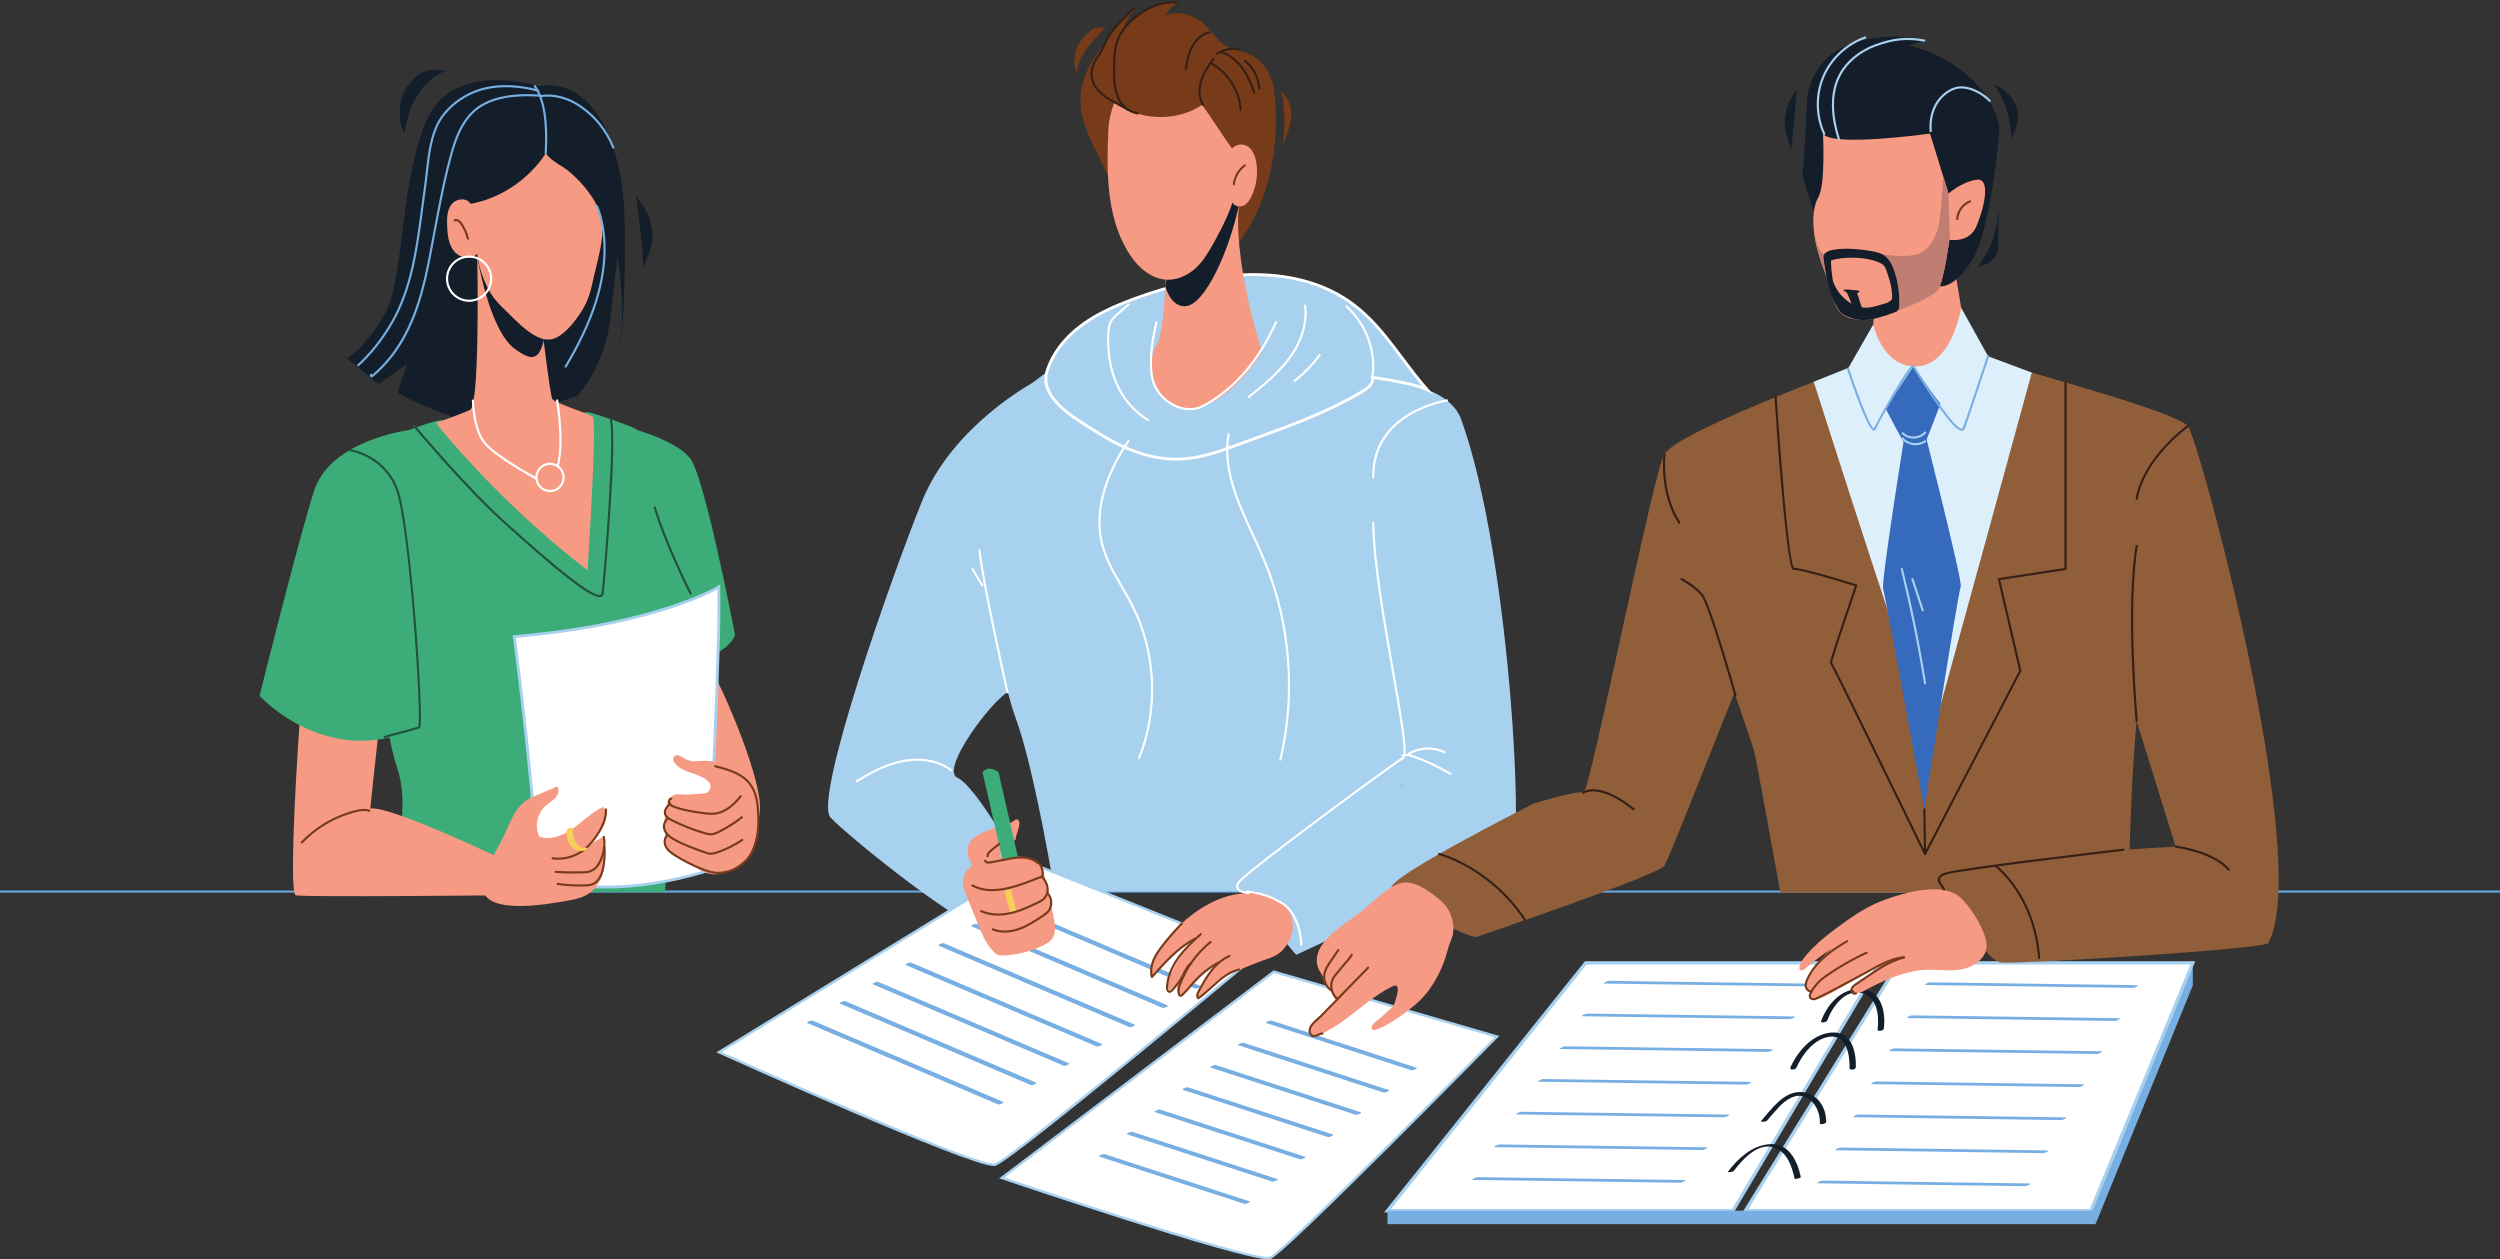 <?xml version="1.0" encoding="UTF-8"?><svg xmlns="http://www.w3.org/2000/svg" xmlns:xlink="http://www.w3.org/1999/xlink" height="484.3" preserveAspectRatio="xMidYMid meet" version="1.0" viewBox="0.0 -0.5 961.5 484.3" width="961.5" zoomAndPan="magnify"><rect x="0.0" y="-0.5" width="961.5" height="484.3" fill="#333333" stroke="none"/><defs><clipPath id="a"><path d="M 0 341 L 961.48 341 L 961.48 343 L 0 343 Z M 0 341"/></clipPath><clipPath id="b"><path d="M 385 373 L 576 373 L 576 483.828 L 385 483.828 Z M 385 373"/></clipPath><clipPath id="c"><path d="M 384 372 L 577 372 L 577 483.828 L 384 483.828 Z M 384 372"/></clipPath><clipPath id="d"><path d="M 724 67 L 750 67 L 750 120 L 724 120 Z M 724 67"/></clipPath><clipPath id="e"><path d="M 729.789 119.031 C 729.824 119 729.855 118.973 729.887 118.941 C 730.613 118.211 730.465 116.266 730.469 115.262 C 730.477 111.523 729.867 107.727 728.672 104.055 C 727.895 101.68 726.535 98.656 724.047 97.352 C 724.18 97.371 727.816 97.934 731.625 97.934 C 733.566 97.934 735.551 97.785 737.141 97.352 C 741.914 96.027 744.414 90.82 745.48 86.742 C 746.523 82.715 747.324 67.781 747.344 67.312 L 749.391 73.961 C 749.391 73.961 749.656 84.898 749.953 91.738 C 749.816 91.715 749.742 91.703 749.742 91.703 C 749.742 91.703 747.984 104.602 746.062 109.621 C 745.871 110.125 745.676 110.551 745.48 110.875 C 744.273 112.891 736.812 116.379 729.789 119.031"/></clipPath></defs><g><g clip-path="url(#a)"><path d="M 0 342.812 L 961.48 342.812 L 961.48 341.98 L 0 341.98 Z M 0 342.812" fill="#66a2db"/></g><g><path d="M 238.988 163.191 C 238.988 163.191 257.348 169.066 262.121 175.309 C 266.895 181.551 273.949 257.883 276.52 262.695 C 279.09 267.516 293.332 299.785 292.23 311.535 C 291.129 323.285 288.559 332.098 283.785 330.996 C 279.012 329.895 238.988 200.277 238.988 200.277 L 238.988 163.191" fill="#f79a83"/></g><g><path d="M 238.988 163.191 C 238.988 163.191 239.895 163.402 241.383 163.809 C 247.051 165.359 261.156 169.754 265.641 176.102 C 271.301 184.121 282.684 243.605 282.684 243.605 C 282.684 243.605 280.48 254.305 252.574 256.113 C 224.668 257.926 237.16 163.191 237.16 163.191 L 238.988 163.191" fill="#3cac78"/></g><g><path d="M 207.227 32.656 C 207.227 32.656 174.73 22.191 164.266 45.324 C 153.801 68.457 155.453 106.461 148.293 119.68 C 141.133 132.898 133.422 137.305 133.422 137.305 L 145.539 147.219 L 156.555 139.508 L 152.887 150.34 C 152.887 150.34 157.707 153.914 172.828 159.379 C 187.949 164.844 222.145 151.656 222.145 151.656 C 222.145 151.656 232.562 140.609 234.766 121.883 C 236.969 103.156 237.52 98.199 237.52 98.199 C 237.52 98.199 241.375 122.434 237.52 135.652 C 237.52 135.652 240.758 130.172 240.281 86.305 C 239.883 49.516 225.402 29.352 207.227 32.656" fill="#141e2a"/></g><g><path d="M 147.68 342.555 L 255.863 342.555 C 256.254 329.422 258.656 258.574 265.66 241.59 C 273.391 222.848 256.797 201.844 253.492 197.98 C 250.188 194.113 244.062 166.738 245.199 165.031 C 245.75 164.203 226.262 157.672 226.23 158.051 C 226.23 158.051 173.051 161.918 170.414 161.188 C 167.777 160.457 151.461 167.18 151.461 167.18 L 147.191 249.559 C 147.191 249.559 146.324 275.445 152.887 295.316 C 158.621 312.684 149.957 336.758 147.68 342.555" fill="#3cac78"/></g><g><path d="M 225.953 218.82 C 190.84 191.875 167.629 162.164 167.629 162.164 C 167.629 162.164 176.254 159.191 180.789 157.133 C 184.383 155.504 183.711 106.438 183.578 98.199 C 183.566 97.438 183.555 97.031 183.555 97.031 L 181.891 94.285 L 207.227 114.723 C 207.227 114.723 208.383 125.012 209.641 134.914 C 210.754 143.715 211.941 152.219 212.461 153 C 213.562 154.652 227.473 158.852 228.023 159.887 C 229.688 162.992 225.953 218.82 225.953 218.82" fill="#f79a83"/></g><g><path d="M 209.113 130.699 C 207.121 138.234 204.305 138.27 198.039 133.723 C 188.043 126.473 183.578 98.199 183.578 98.199 C 183.566 97.438 183.555 97.031 183.555 97.031 L 181.891 94.285 L 207.227 114.723 C 207.227 114.723 207.859 120.797 209.113 130.699" fill="#141e2a"/></g><g><path d="M 153.344 168.055 C 153.344 168.055 131.035 172.371 125.16 188.527 C 119.285 204.684 109.371 343.109 113.777 343.848 C 118.184 344.582 190.52 343.848 190.52 343.848 L 193.09 329.895 C 193.09 329.895 150.129 309.332 142.418 310.434 C 142.418 310.434 149.762 238.832 151.23 238.465 C 152.699 238.098 161.145 247.273 162.613 234.059 C 164.082 220.84 153.344 168.055 153.344 168.055" fill="#f79a83"/></g><g><path d="M 197.805 244.34 C 197.805 244.34 207.777 321.164 205.941 336.18 C 205.941 336.18 229.539 347.52 272.449 334.301 C 272.449 334.301 277.176 249.109 276.441 225.246 C 276.441 225.246 253.555 239.566 197.805 244.34" fill="#fff"/></g><g><path d="M 206.535 335.836 C 209.625 337.137 232.766 345.848 271.922 333.887 C 272.262 327.719 276.48 250.078 275.918 226.18 C 271.363 228.691 247.59 240.551 198.422 244.84 C 199.395 252.355 208.09 320.582 206.535 335.836 Z M 233.234 341.215 C 215.465 341.215 205.855 336.746 205.703 336.676 L 205.348 336.504 L 205.395 336.109 C 207.203 321.34 197.355 245.176 197.258 244.41 L 197.184 243.84 L 197.758 243.789 C 252.738 239.082 275.922 224.922 276.148 224.777 L 276.965 224.27 L 276.992 225.227 C 277.719 248.848 273.047 333.477 273 334.328 L 272.98 334.715 L 272.613 334.824 C 256.863 339.68 243.648 341.215 233.234 341.215" fill="#a8d1f0"/></g><g><path d="M 211.539 178.305 C 211.402 178.305 211.266 178.309 211.125 178.32 C 209.844 178.43 208.68 179.031 207.852 180.012 C 207.02 180.996 206.621 182.242 206.73 183.527 C 206.953 186.176 209.289 188.141 211.938 187.922 C 214.586 187.699 216.555 185.363 216.332 182.715 C 216.223 181.434 215.621 180.27 214.641 179.438 C 213.762 178.699 212.676 178.305 211.539 178.305 Z M 211.527 188.77 C 208.629 188.77 206.152 186.539 205.906 183.598 C 205.777 182.094 206.242 180.633 207.219 179.477 C 208.191 178.324 209.555 177.621 211.055 177.496 C 212.555 177.367 214.023 177.832 215.176 178.809 C 216.328 179.777 217.031 181.145 217.156 182.645 C 217.422 185.746 215.109 188.484 212.008 188.746 C 211.848 188.762 211.688 188.77 211.527 188.77" fill="#fff"/></g><g><path d="M 206.316 183.977 L 206.121 183.93 C 205.48 183.586 190.367 175.473 186.012 170.027 C 181.621 164.535 181.48 154.008 181.477 153.562 C 181.477 153.336 181.66 153.148 181.887 153.145 L 181.891 153.145 C 182.117 153.145 182.305 153.328 182.305 153.555 C 182.309 153.66 182.449 164.242 186.66 169.508 C 190.91 174.82 206.359 183.113 206.512 183.195 C 206.715 183.305 206.789 183.555 206.684 183.758 C 206.609 183.898 206.465 183.977 206.316 183.977" fill="#fff"/></g><g><path d="M 214.492 179.223 L 214.387 179.207 C 214.164 179.148 214.031 178.922 214.094 178.699 C 216.559 169.371 213.898 153.73 213.871 153.574 C 213.832 153.348 213.984 153.133 214.211 153.098 C 214.434 153.051 214.648 153.207 214.688 153.434 C 214.715 153.594 217.406 169.41 214.895 178.914 C 214.844 179.098 214.676 179.223 214.492 179.223" fill="#fff"/></g><g><path d="M 231.715 88.141 C 231.746 86.734 231.672 85.375 231.449 84.098 C 230.27 77.285 224.348 70.121 219.277 65.777 C 216.18 63.121 212.297 61.785 209.895 58.484 C 203.531 68.352 192.492 75.891 180.926 77.906 C 179.602 75.348 175.434 75.805 173.66 78.078 C 171.887 80.355 171.852 83.492 171.973 86.371 C 172.121 89.801 172.473 93.457 174.629 96.121 C 176.785 98.785 181.398 99.691 183.559 97.027 C 184.109 102.352 186.086 108.023 188.902 112.574 C 190.375 114.957 192.387 116.953 194.41 118.891 C 198.531 122.824 205.961 131.371 212.312 129.941 C 217.547 128.762 223.406 120.359 225.496 115.859 C 226.766 113.121 227.473 110.16 228.102 107.207 C 229.301 101.594 231.57 94.367 231.715 88.141" fill="#f79a83"/></g><g><path d="M 180.414 98.613 C 175.969 98.613 172.348 102.234 172.348 106.684 C 172.348 111.133 175.969 114.754 180.414 114.754 C 184.867 114.754 188.484 111.133 188.484 106.684 C 188.484 102.234 184.867 98.613 180.414 98.613 Z M 180.414 115.582 C 175.512 115.582 171.52 111.59 171.52 106.684 C 171.52 101.777 175.512 97.785 180.414 97.785 C 185.324 97.785 189.316 101.777 189.316 106.684 C 189.316 111.59 185.324 115.582 180.414 115.582" fill="#fff"/></g><g><path d="M 205.09 305.883 C 208.172 304.566 211.25 303.258 214.332 301.941 C 215.258 303.227 214.703 305.098 213.656 306.285 C 212.609 307.473 211.164 308.227 209.965 309.258 C 206.637 312.129 205.543 317.293 207.422 321.266 C 211.855 322.812 216.754 320.742 220.559 317.992 C 224.363 315.242 227.707 311.742 232.004 309.848 C 233.977 312.012 233.285 315.539 231.699 318.004 C 230.109 320.465 227.789 322.426 226.453 325.031 C 228.102 323.441 230.078 322.195 232.223 321.391 C 232.613 325.207 233 329.07 232.41 332.863 C 231.816 336.652 230.125 340.422 227.062 342.73 C 224.508 344.66 221.27 345.402 218.113 345.938 C 210.68 347.207 183.094 352.434 185.738 338.488 C 186.793 332.906 190.449 327.625 192.98 322.633 C 196.273 316.129 197.875 308.957 205.09 305.883" fill="#f79a83"/></g><g><path d="M 278.898 294.816 C 277.234 293.141 275.176 292.375 272.516 292.164 C 269.898 291.953 267.109 292.676 264.562 291.844 C 263.238 291.41 260.207 288.621 259.055 290.801 C 258.672 291.523 259.062 292.422 259.566 293.066 C 262.445 296.762 268.18 296.641 271.844 299.555 C 272.434 300.023 272.98 300.598 273.203 301.316 C 273.605 302.613 272.555 304.535 271.176 304.613 C 268.797 304.754 266.391 305.078 264.047 305.121 C 262.051 305.16 259.938 304.43 258.199 305.84 C 256.93 306.867 256.582 308.637 256.379 310.258 C 256.105 312.395 255.234 314.785 255.457 316.934 C 255.629 318.617 256.09 319.625 255.902 321.391 C 255.758 322.793 255.109 323.098 255.801 324.688 C 256.789 326.961 259.469 328.223 261.551 329.258 C 264.129 330.543 266.102 331.984 268.441 333.59 C 274.457 337.715 280.703 335.465 285.742 331.02 C 288.605 328.496 288.816 324.422 289.039 320.773 C 289.57 312.016 284.887 303.766 280.285 296.574 C 279.855 295.902 279.395 295.32 278.898 294.816" fill="#f79a83"/></g><g><path d="M 171.871 26.664 C 166.969 28.199 162.984 31.977 160.363 36.398 C 157.742 40.816 156.363 45.863 155.398 50.91 C 151.953 42.965 153.758 33.359 160.859 28.402 C 161.977 27.625 163.191 26.961 164.508 26.621 C 167.469 25.863 168.82 26.844 171.871 26.664" fill="#141e2a"/></g><g><path d="M 247.496 102.969 C 246.992 93.621 246.043 84.301 244.648 75.043 C 248.254 79.102 250.414 83.66 250.883 89.07 C 251.348 94.477 248.992 97.754 247.496 102.969" fill="#141e2a"/></g><g><path d="M 157.078 164.957 C 157.078 164.957 126.996 168.719 120.754 188.352 C 114.512 207.988 99.828 267.105 99.828 267.105 C 99.828 267.105 127.27 297.484 164.219 277.703 C 164.219 277.703 172.273 243.973 167.629 218.82 C 162.98 193.664 157.078 164.957 157.078 164.957" fill="#3cac78"/></g><g><path d="M 214.629 330.172 C 213.91 330.172 213.195 330.121 212.484 330.023 C 212.258 329.992 212.102 329.785 212.133 329.559 C 212.164 329.332 212.367 329.176 212.598 329.203 C 216.77 329.777 221.215 328.535 224.484 325.883 C 228.637 322.512 232.93 315.801 232.625 310.836 C 232.613 310.605 232.785 310.41 233.016 310.395 C 233.246 310.383 233.441 310.559 233.453 310.785 C 233.77 316.012 229.316 323.023 225.008 326.523 C 222.117 328.871 218.359 330.172 214.629 330.172" fill="#773b19"/></g><g><path d="M 220.863 335.465 C 218.488 335.465 216.105 335.391 213.746 335.25 C 213.516 335.234 213.344 335.039 213.355 334.809 C 213.371 334.582 213.57 334.402 213.797 334.422 C 217.203 334.629 220.656 334.684 224.066 334.59 C 224.988 334.562 225.812 334.523 226.582 334.285 C 227.148 334.109 227.727 333.816 228.348 333.383 C 230.383 331.961 232.793 326.203 231.816 321.473 C 231.77 321.25 231.914 321.031 232.141 320.984 C 232.363 320.934 232.582 321.082 232.629 321.309 C 233.609 326.059 231.355 332.293 228.82 334.062 C 228.129 334.547 227.477 334.879 226.824 335.078 C 225.953 335.348 225.07 335.391 224.09 335.418 C 223.02 335.445 221.941 335.465 220.863 335.465" fill="#773b19"/></g><g><path d="M 223.156 340.484 C 220.234 340.484 217.301 340.277 214.418 339.867 C 214.191 339.836 214.035 339.625 214.066 339.398 C 214.098 339.172 214.305 339.023 214.535 339.047 C 217.906 339.527 221.348 339.73 224.758 339.637 C 225.809 339.609 226.918 339.547 227.867 339.133 C 229.691 338.336 230.938 336.316 231.578 333.129 C 232.09 330.562 232.262 327.938 232.082 325.324 C 232.066 325.098 232.238 324.898 232.465 324.883 C 232.691 324.871 232.891 325.039 232.906 325.27 C 233.094 327.953 232.918 330.652 232.391 333.289 C 231.695 336.762 230.285 338.98 228.199 339.891 C 227.113 340.363 225.914 340.434 224.777 340.465 C 224.238 340.477 223.699 340.484 223.156 340.484" fill="#773b19"/></g><g><path d="M 273.641 312.91 C 272.457 312.91 271.293 312.742 270.156 312.586 C 266.434 312.059 262.586 311.516 258.992 310.121 C 258.191 309.812 257.395 309.418 256.996 308.637 C 256.746 308.141 256.773 307.473 257.066 306.973 C 257.305 306.566 257.688 306.328 258.117 306.312 C 258.352 306.305 258.539 306.48 258.547 306.711 C 258.555 306.938 258.375 307.133 258.145 307.141 C 257.961 307.145 257.844 307.281 257.777 307.395 C 257.629 307.648 257.609 308.016 257.734 308.262 C 258.008 308.793 258.645 309.098 259.293 309.352 C 262.797 310.711 266.598 311.246 270.273 311.762 C 271.66 311.961 273.094 312.16 274.504 312.047 C 278.898 311.684 282.391 308.266 284.547 305.465 C 284.688 305.285 284.945 305.25 285.129 305.391 C 285.309 305.527 285.344 305.789 285.203 305.973 C 282.945 308.902 279.266 312.484 274.57 312.871 C 274.258 312.898 273.949 312.91 273.641 312.91" fill="#773b19"/></g><g><path d="M 273.344 320.773 C 272.473 320.773 271.621 320.551 270.758 320.297 C 266.395 319.016 262.129 317.32 258.078 315.262 C 256.891 314.656 255.742 313.926 255.395 312.688 C 254.91 310.965 256.238 309.41 257.453 308.25 C 257.617 308.094 257.879 308.098 258.035 308.266 C 258.195 308.43 258.191 308.691 258.023 308.852 C 256.98 309.852 255.828 311.164 256.191 312.461 C 256.453 313.395 257.434 314.004 258.453 314.52 C 262.461 316.559 266.68 318.234 270.992 319.504 C 271.926 319.777 272.844 320.02 273.73 319.93 C 274.551 319.848 275.359 319.48 276.113 319.113 C 279.277 317.566 282.289 315.676 285.055 313.496 C 285.234 313.352 285.496 313.383 285.637 313.562 C 285.781 313.742 285.75 314.004 285.57 314.145 C 282.754 316.363 279.695 318.285 276.477 319.855 C 275.652 320.258 274.77 320.66 273.809 320.754 C 273.652 320.77 273.496 320.773 273.344 320.773" fill="#773b19"/></g><g><path d="M 273.367 328.262 C 273.238 328.262 273.105 328.258 272.973 328.246 C 272.305 328.184 271.668 327.957 271.102 327.758 C 267.191 326.379 263.145 324.945 259.422 322.91 C 258.242 322.262 257.027 321.516 256.133 320.418 C 255.109 319.172 254.711 317.645 255.059 316.332 C 255.309 315.395 255.914 314.621 256.445 313.938 C 256.586 313.758 256.844 313.723 257.027 313.867 C 257.207 314.008 257.238 314.266 257.098 314.445 C 256.59 315.098 256.066 315.77 255.859 316.547 C 255.578 317.602 255.922 318.852 256.773 319.895 C 257.578 320.879 258.715 321.574 259.82 322.184 C 263.48 324.188 267.496 325.605 271.379 326.977 C 271.922 327.168 272.484 327.367 273.051 327.422 C 273.926 327.5 274.809 327.234 275.637 326.957 C 279.039 325.812 282.27 324.211 285.238 322.188 C 285.426 322.062 285.684 322.105 285.812 322.297 C 285.941 322.484 285.895 322.746 285.703 322.871 C 282.676 324.938 279.375 326.574 275.898 327.742 C 275.137 327.996 274.266 328.262 273.367 328.262" fill="#773b19"/></g><g><path d="M 276.207 335.621 C 273.773 335.621 271.438 334.801 269.27 333.902 C 265.93 332.52 262.68 330.855 259.605 328.953 C 258.195 328.082 256.625 327.016 255.77 325.41 C 254.914 323.805 254.98 321.449 256.57 320.285 C 256.754 320.148 257.012 320.188 257.148 320.371 C 257.285 320.559 257.242 320.816 257.059 320.953 C 255.848 321.84 255.828 323.754 256.5 325.02 C 257.258 326.445 258.727 327.434 260.039 328.246 C 263.074 330.129 266.289 331.773 269.586 333.137 C 271.758 334.035 274.09 334.855 276.48 334.789 C 282.379 334.629 287.574 330.82 289.723 325.098 C 291.27 320.973 291.328 316.395 291.211 312.867 C 291.078 308.945 290.602 304.492 288.051 301.191 C 285.145 297.426 280.211 295.926 274.98 294.598 C 274.758 294.543 274.625 294.316 274.68 294.098 C 274.738 293.871 274.961 293.738 275.184 293.797 C 280.559 295.16 285.641 296.711 288.707 300.688 C 291.398 304.172 291.902 308.789 292.039 312.84 C 292.16 316.441 292.094 321.125 290.496 325.391 C 288.234 331.434 282.738 335.445 276.504 335.617 C 276.402 335.621 276.305 335.621 276.207 335.621" fill="#773b19"/></g><g><path d="M 217.926 318.727 C 217.496 322.961 220.062 327.848 224.895 326.598 C 226.328 326.227 226.039 325.105 224.598 325.477 C 223.035 325.883 221.742 324.215 221.137 323 C 220.438 321.594 220.16 319.965 220.32 318.402 C 220.41 317.508 218.004 317.965 217.926 318.727" fill="#f7d059"/></g><g><path d="M 116.094 323.887 C 115.992 323.887 115.887 323.852 115.809 323.77 C 115.641 323.613 115.637 323.352 115.797 323.188 C 121.371 317.375 128.441 313.219 136.234 311.172 C 138.051 310.691 140.172 310.289 142.121 310.91 C 142.344 310.98 142.461 311.215 142.395 311.434 C 142.324 311.648 142.09 311.77 141.871 311.699 C 140.125 311.145 138.145 311.523 136.445 311.973 C 128.801 313.98 121.863 318.059 116.395 323.762 C 116.312 323.844 116.203 323.887 116.094 323.887" fill="#773b19"/></g><g><path d="M 147.965 283.391 C 147.797 283.391 147.641 283.285 147.578 283.117 C 147.496 282.902 147.609 282.664 147.824 282.586 C 149.168 282.09 151.906 281.383 154.559 280.695 C 157.18 280.02 159.887 279.316 160.859 278.914 C 162.246 275.297 157.367 202.633 152.496 188.488 C 147.781 174.805 134.531 173.074 134.398 173.059 C 134.172 173.031 134.012 172.824 134.035 172.598 C 134.062 172.371 134.27 172.203 134.496 172.234 C 134.637 172.254 148.391 174.031 153.277 188.219 C 156.391 197.25 159.141 229.188 159.906 238.758 C 160.723 248.902 161.367 259.078 161.684 266.68 C 162.207 279.219 161.68 279.457 161.297 279.629 C 160.352 280.051 157.637 280.754 154.766 281.496 C 152.137 282.18 149.414 282.883 148.109 283.363 L 147.965 283.391" fill="#21503c"/></g><g><path d="M 230.621 229.148 C 226.758 229.148 215.262 220.23 192.812 199.867 C 178.586 186.969 159.07 163.691 158.875 163.457 C 158.73 163.281 158.754 163.02 158.93 162.871 C 159.105 162.727 159.367 162.75 159.512 162.926 C 159.707 163.156 179.184 186.391 193.367 199.258 C 201.672 206.785 226.941 229.695 230.953 228.273 C 231.09 228.223 231.258 228.117 231.312 227.75 C 232.273 221.367 236.617 166.074 234.469 160.863 C 234.379 160.652 234.48 160.41 234.691 160.324 C 234.902 160.234 235.145 160.336 235.234 160.547 C 237.602 166.289 232.828 223.246 232.133 227.871 C 232.02 228.621 231.578 228.93 231.23 229.051 C 231.055 229.113 230.852 229.148 230.621 229.148" fill="#21503c"/></g><g><path d="M 265.641 228.227 C 265.488 228.227 265.344 228.145 265.27 227.996 C 265.176 227.812 255.613 208.949 251.445 194.84 C 251.383 194.617 251.508 194.391 251.727 194.324 C 251.949 194.262 252.176 194.387 252.242 194.602 C 256.387 208.645 265.914 227.434 266.012 227.621 C 266.113 227.828 266.031 228.078 265.828 228.18 L 265.641 228.227" fill="#21503c"/></g><g><path d="M 179.957 91.699 C 179.77 91.699 179.602 91.57 179.555 91.383 C 179.062 89.383 178.234 87.504 177.09 85.793 C 176.699 85.215 175.777 84.227 175.062 84.648 C 174.863 84.766 174.609 84.695 174.492 84.496 C 174.379 84.301 174.445 84.047 174.645 83.93 C 175.738 83.301 177.004 84.18 177.777 85.332 C 178.977 87.121 179.848 89.094 180.359 91.184 C 180.414 91.406 180.277 91.633 180.059 91.684 L 179.957 91.699" fill="#773b19"/></g><g><path d="M 209.895 58.902 L 209.871 58.898 C 209.645 58.887 209.469 58.691 209.48 58.465 C 210.152 46.117 208.801 37.746 205.344 32.875 C 205.211 32.688 205.254 32.43 205.441 32.297 C 205.629 32.164 205.887 32.207 206.02 32.395 C 209.59 37.426 210.992 45.969 210.309 58.508 C 210.297 58.73 210.113 58.902 209.895 58.902" fill="#77afe2"/></g><g><path d="M 137.766 140.391 C 137.652 140.391 137.543 140.348 137.461 140.258 C 137.305 140.09 137.316 139.828 137.484 139.672 C 142.379 135.18 146.707 129.703 150.348 123.398 C 157.938 110.266 159.992 94.535 161.984 79.324 C 162.332 76.66 162.68 74.02 163.051 71.422 C 163.305 69.656 163.508 67.828 163.719 65.898 C 164.504 58.859 165.312 51.578 168.633 45.82 C 172.039 39.902 178.918 34.949 186.156 33.191 C 192.473 31.664 199.539 31.93 207.156 33.984 C 207.379 34.047 207.512 34.273 207.449 34.492 C 207.391 34.715 207.16 34.844 206.941 34.785 C 199.461 32.766 192.531 32.5 186.352 33.996 C 179.324 35.703 172.648 40.504 169.348 46.234 C 166.117 51.844 165.316 59.035 164.543 65.988 C 164.328 67.93 164.125 69.762 163.871 71.535 C 163.5 74.133 163.152 76.773 162.805 79.434 C 160.805 94.727 158.734 110.539 151.066 123.812 C 147.383 130.191 143 135.734 138.047 140.281 C 137.969 140.355 137.867 140.391 137.766 140.391" fill="#77afe2"/></g><g><path d="M 142.898 144.602 C 142.805 144.602 142.711 144.586 142.613 144.551 C 142.398 144.469 142.246 144.273 142.207 144.031 C 142.164 143.773 142.258 143.512 142.438 143.367 C 142.594 143.246 142.801 143.219 142.992 143.293 C 143.109 143.34 143.195 143.438 143.23 143.551 C 159.043 129.934 162.672 110.309 166.18 91.328 L 166.574 89.211 C 168.707 77.723 170.703 67.406 173.508 57.469 C 176 48.641 179.742 42.84 184.949 39.734 C 192.246 35.383 201.594 35.461 207.988 35.895 C 208.219 35.91 208.391 36.105 208.375 36.336 C 208.359 36.562 208.172 36.727 207.934 36.719 C 201.648 36.293 192.473 36.215 185.375 40.445 C 180.355 43.438 176.738 49.078 174.305 57.691 C 171.512 67.598 169.52 77.895 167.391 89.359 L 166.996 91.48 C 163.457 110.617 159.797 130.41 143.727 144.219 C 143.59 144.332 143.277 144.602 142.898 144.602" fill="#77afe2"/></g><g><path d="M 235.898 56.691 C 235.734 56.691 235.578 56.594 235.512 56.434 C 232.758 49.758 228.637 44.609 222.914 40.691 C 218.223 37.48 212.762 36.09 207.93 36.879 C 207.699 36.914 207.492 36.762 207.453 36.535 C 207.418 36.309 207.57 36.098 207.797 36.059 C 212.836 35.238 218.516 36.68 223.383 40.008 C 229.242 44.02 233.461 49.285 236.281 56.117 C 236.367 56.328 236.266 56.57 236.055 56.66 L 235.898 56.691" fill="#77afe2"/></g><g><path d="M 217.551 140.902 L 217.336 140.844 C 217.141 140.727 217.078 140.473 217.195 140.273 C 227.754 122.688 232.613 107.266 232.059 93.121 C 231.852 87.91 230.91 83.164 229.254 79.012 C 229.168 78.801 229.27 78.559 229.484 78.473 C 229.695 78.387 229.938 78.492 230.02 78.703 C 231.715 82.945 232.676 87.785 232.887 93.09 C 233.449 107.398 228.551 122.973 217.906 140.699 C 217.828 140.828 217.691 140.902 217.551 140.902" fill="#77afe2"/></g><g><path d="M 405.617 342.395 L 537.117 342.395 C 538.008 318.969 540.594 258.598 544.121 242.781 C 548.527 223.031 557.34 166.703 548.527 155.367 C 539.715 144.027 471.129 125.426 460.039 126.637 C 460.039 126.637 421.48 129.02 400.918 143.84 C 399.711 144.711 398.543 145.598 397.418 146.496 C 379.434 160.902 372.277 178.383 372.277 180.879 C 372.277 183.527 382.559 253.754 390.637 275.695 C 396.625 291.969 402.816 325.918 405.617 342.395" fill="#a8d1f0"/></g><g><path d="M 403.121 155.48 L 397.418 146.578 C 397.418 146.578 366.402 163.129 354.652 192.164 C 342.902 221.207 312.793 306.73 319.402 313.906 C 326.012 321.082 375.215 360.734 378.887 355.598 C 382.559 350.457 391.371 331.09 391.371 331.09 C 391.371 331.09 375.723 302.133 368.113 298.531 C 360.504 294.93 388.887 258.797 390.395 265.914 C 391.902 273.031 399.926 275.363 397.246 276.648 C 394.566 277.938 403.121 155.48 403.121 155.48" fill="#a8d1f0"/></g><g><path d="M 532.52 145.988 C 532.52 145.988 556.934 146.969 561.93 160.703 C 581.766 215.246 587.121 340.176 580.105 331.09 C 578.625 329.172 498.512 366.727 498.512 366.727 C 498.512 366.727 485.887 352.578 483.793 344.172 C 481.699 335.77 483.793 340.703 483.793 340.703 C 483.793 340.703 539.016 301.281 538.98 301.941 C 538.945 302.602 535.309 239.621 535.309 239.621 L 532.52 145.988" fill="#a8d1f0"/></g><g><path d="M 395.543 331.09 L 276.52 404.168 C 276.52 404.168 376.211 449.281 382.652 447.438 C 389.098 445.598 483.793 366.418 483.793 366.418 L 395.543 331.09" fill="#fff"/></g><g><path d="M 277.547 404.102 C 305.832 416.887 377.426 448.41 382.52 446.977 C 387.508 445.551 449.965 394.062 482.863 366.566 L 395.59 331.629 Z M 382.254 447.961 C 372.25 447.961 280.312 406.414 276.32 404.605 L 275.492 404.23 L 395.496 330.551 L 395.723 330.641 L 484.723 366.27 L 484.105 366.789 C 480.234 370.023 389.258 446.055 382.785 447.902 C 382.648 447.941 382.469 447.961 382.254 447.961" fill="#a8d1f0"/></g><g><path d="M 386.359 348.398 C 407.746 357.523 429.133 366.648 450.516 375.773 C 453.562 377.07 456.605 378.371 459.648 379.672 C 460.203 379.906 462.383 379.023 461.609 378.691 C 440.227 369.566 418.84 360.441 397.453 351.316 C 394.41 350.02 391.363 348.723 388.32 347.422 C 387.766 347.188 385.586 348.066 386.359 348.398" fill="#77afe2"/></g><g><path d="M 373.723 355.828 C 395.105 364.953 416.492 374.078 437.879 383.203 C 440.922 384.5 443.969 385.801 447.012 387.098 C 447.562 387.336 449.742 386.453 448.973 386.121 C 427.586 376.996 406.199 367.871 384.812 358.746 C 381.77 357.449 378.727 356.148 375.68 354.852 C 375.129 354.613 372.949 355.496 373.723 355.828" fill="#77afe2"/></g><g><path d="M 361.082 363.258 C 382.469 372.383 403.852 381.508 425.238 390.633 C 428.281 391.93 431.328 393.227 434.371 394.527 C 434.926 394.766 437.105 393.883 436.332 393.551 C 414.945 384.426 393.562 375.301 372.176 366.176 C 369.133 364.879 366.086 363.578 363.043 362.281 C 362.488 362.043 360.309 362.93 361.082 363.258" fill="#77afe2"/></g><g><path d="M 348.441 370.688 C 369.828 379.812 391.215 388.934 412.602 398.059 C 415.645 399.359 418.688 400.656 421.734 401.957 C 422.285 402.191 424.465 401.309 423.691 400.98 C 402.309 391.855 380.922 382.73 359.535 373.605 C 356.492 372.309 353.445 371.008 350.402 369.711 C 349.852 369.473 347.672 370.355 348.441 370.688" fill="#77afe2"/></g><g><path d="M 335.805 378.113 C 357.188 387.238 378.574 396.363 399.961 405.488 C 403.004 406.789 406.051 408.086 409.094 409.387 C 409.648 409.621 411.828 408.738 411.055 408.41 C 389.668 399.285 368.281 390.16 346.898 381.035 C 343.852 379.734 340.809 378.438 337.766 377.141 C 337.211 376.902 335.031 377.785 335.805 378.113" fill="#77afe2"/></g><g><path d="M 323.164 385.543 C 344.551 394.668 365.938 403.793 387.32 412.918 C 390.367 414.219 393.41 415.516 396.453 416.812 C 397.008 417.051 399.188 416.168 398.414 415.836 C 377.027 406.715 355.645 397.59 334.258 388.465 C 331.215 387.164 328.168 385.867 325.125 384.566 C 324.57 384.332 322.391 385.215 323.164 385.543" fill="#77afe2"/></g><g><path d="M 310.523 392.973 C 331.91 402.098 353.297 411.223 374.684 420.348 C 377.727 421.645 380.77 422.945 383.816 424.242 C 384.367 424.48 386.547 423.598 385.777 423.266 C 364.391 414.145 343.004 405.02 321.617 395.895 C 318.574 394.594 315.531 393.297 312.484 391.996 C 311.934 391.762 309.754 392.645 310.523 392.973" fill="#77afe2"/></g><g clip-path="url(#b)"><path d="M 489.91 373.219 L 385.273 452.523 C 385.273 452.523 482.684 485.57 488.543 483.258 C 494.402 480.941 575.715 398.16 575.715 398.16 L 489.91 373.219" fill="#fff"/></g><g clip-path="url(#c)"><path d="M 386.289 452.359 C 413.953 461.73 483.73 484.637 488.363 482.809 C 492.895 481.016 546.551 427.156 574.809 398.398 L 490.008 373.75 Z M 487.754 483.828 C 476.188 483.828 388.961 454.285 385.117 452.98 L 384.258 452.691 L 489.812 372.688 L 490.043 372.754 L 576.629 397.926 L 576.062 398.5 C 572.738 401.883 494.605 481.379 488.719 483.703 C 488.508 483.789 488.184 483.828 487.754 483.828" fill="#a8d1f0"/></g><g><path d="M 487.039 392.973 C 505.625 399.023 524.215 405.07 542.801 411.121 C 543.375 411.309 545.52 410.395 544.762 410.145 C 526.172 404.098 507.586 398.047 489 391.996 C 488.422 391.809 486.277 392.727 487.039 392.973" fill="#77afe2"/></g><g><path d="M 476.336 401.535 C 494.922 407.586 513.512 413.637 532.098 419.688 C 532.672 419.871 534.82 418.957 534.059 418.707 C 515.473 412.66 496.883 406.609 478.297 400.559 C 477.723 400.371 475.574 401.289 476.336 401.535" fill="#77afe2"/></g><g><path d="M 465.633 410.102 C 484.223 416.148 502.809 422.199 521.395 428.25 C 521.973 428.438 524.117 427.52 523.355 427.27 C 504.77 421.223 486.184 415.172 467.594 409.121 C 467.02 408.938 464.871 409.852 465.633 410.102" fill="#77afe2"/></g><g><path d="M 454.934 418.664 C 473.52 424.711 492.105 430.762 510.695 436.812 C 511.27 437 513.414 436.082 512.652 435.836 C 494.066 429.785 475.48 423.734 456.891 417.688 C 456.316 417.5 454.172 418.414 454.934 418.664" fill="#77afe2"/></g><g><path d="M 444.23 427.227 C 462.816 433.273 481.402 439.324 499.992 445.375 C 500.566 445.562 502.715 444.645 501.953 444.398 C 483.363 438.348 464.777 432.301 446.191 426.25 C 445.613 426.062 443.469 426.977 444.23 427.227" fill="#77afe2"/></g><g><path d="M 433.527 435.789 C 452.113 441.84 470.703 447.891 489.289 453.938 C 489.863 454.125 492.012 453.211 491.25 452.961 C 472.664 446.91 454.074 440.863 435.488 434.812 C 434.914 434.625 432.766 435.543 433.527 435.789" fill="#77afe2"/></g><g><path d="M 422.824 444.352 C 441.41 450.402 460 456.453 478.586 462.5 C 479.16 462.688 481.309 461.773 480.547 461.523 C 461.961 455.477 443.371 449.426 424.785 443.375 C 424.211 443.188 422.066 444.105 422.824 444.352" fill="#77afe2"/></g><g><path d="M 843.355 369.812 L 843.355 378.484 L 805.945 470.312 L 804.629 463.934 L 843.355 369.812" fill="#77afe2"/></g><g><path d="M 609.898 369.812 L 533.629 465.145 L 666.504 465.145 L 723.035 369.812 L 609.898 369.812" fill="#fff"/></g><g><path d="M 534.969 464.504 L 666.137 464.504 L 721.906 370.457 L 610.207 370.457 Z M 666.867 465.789 L 532.289 465.789 L 609.59 369.172 L 724.164 369.172 L 666.867 465.789" fill="#a8d1f0"/></g><g><path d="M 730.215 369.812 L 671.258 465.145 L 804.129 465.145 L 843.355 369.812 L 730.215 369.812" fill="#fff"/></g><g><path d="M 672.41 464.504 L 803.699 464.504 L 842.395 370.457 L 730.574 370.457 Z M 804.562 465.789 L 670.102 465.789 L 729.855 369.172 L 844.312 369.172 L 843.949 370.059 L 804.562 465.789" fill="#a8d1f0"/></g><g><path d="M 533.629 465.145 L 533.629 470.312 L 805.945 470.312 L 805.945 465.145 L 533.629 465.145" fill="#77afe2"/></g><g><path d="M 702.777 391.949 C 704.699 386.73 709.551 379.766 716.094 381.465 C 722.129 383.035 722.758 390.348 722.113 395.43 C 721.992 396.383 724.414 395.953 724.52 395.133 C 725.359 388.473 723.52 380.133 715.41 379.863 C 708.02 379.621 702.715 385.895 700.379 392.25 C 700.082 393.047 702.48 392.758 702.777 391.949" fill="#141e2a"/></g><g><path d="M 666.824 449.816 C 670.258 445.277 676.531 438.312 682.957 441.062 C 687.508 443.008 689.238 448.316 690.172 452.746 C 690.266 453.188 692.684 452.617 692.574 452.105 C 691.227 445.719 687.824 438.895 680.301 439.57 C 673.598 440.176 668.324 445.16 664.465 450.266 C 664.367 450.395 666.402 450.375 666.824 449.816" fill="#141e2a"/></g><g><path d="M 690.871 410.168 C 693.152 405.145 697.367 399.363 703.18 398.293 C 710.129 397.012 711.469 405.125 711.344 410.207 C 711.316 411.336 713.738 410.906 713.762 409.965 C 713.914 403.676 712.016 395.953 704.234 396.625 C 696.992 397.25 691.402 403.84 688.605 410.004 C 688.078 411.16 690.488 411.016 690.871 410.168" fill="#141e2a"/></g><g><path d="M 679.613 430.465 C 681.082 428.801 682.484 427.07 684.004 425.453 C 686.594 422.699 690.699 419.562 694.594 421.57 C 698.426 423.551 700.012 427.484 699.934 431.613 C 699.922 432.168 702.316 431.789 702.332 430.973 C 702.441 425.203 698.629 419.543 692.422 419.496 C 685.766 419.445 681.312 426.102 677.406 430.527 C 676.816 431.199 679.164 430.973 679.613 430.465" fill="#141e2a"/></g><g><path d="M 617.168 377.785 C 640.414 378.105 663.664 378.426 686.914 378.746 C 690.223 378.789 693.531 378.836 696.844 378.883 C 697.395 378.891 699.578 377.852 698.383 377.836 C 675.133 377.516 651.883 377.195 628.637 376.875 C 625.324 376.832 622.016 376.785 618.707 376.738 C 618.152 376.73 615.969 377.77 617.168 377.785" fill="#77afe2"/></g><g><path d="M 608.746 390.367 C 631.996 390.688 655.242 391.008 678.492 391.328 C 681.801 391.375 685.109 391.418 688.422 391.465 C 688.977 391.473 691.156 390.438 689.961 390.418 C 666.711 390.102 643.465 389.777 620.215 389.461 C 616.906 389.414 613.594 389.367 610.285 389.32 C 609.73 389.316 607.551 390.352 608.746 390.367" fill="#77afe2"/></g><g><path d="M 600.324 402.953 C 623.574 403.27 646.824 403.594 670.07 403.91 C 673.383 403.957 676.691 404.004 680 404.047 C 680.555 404.055 682.738 403.02 681.539 403.004 C 658.289 402.684 635.043 402.363 611.793 402.043 C 608.484 401.996 605.176 401.953 601.863 401.906 C 601.312 401.898 599.129 402.934 600.324 402.953" fill="#77afe2"/></g><g><path d="M 591.902 415.535 C 615.152 415.855 638.402 416.176 661.648 416.496 C 664.961 416.539 668.27 416.586 671.578 416.633 C 672.133 416.641 674.316 415.602 673.117 415.586 C 649.871 415.266 626.621 414.945 603.371 414.625 C 600.062 414.582 596.754 414.535 593.445 414.492 C 592.891 414.48 590.707 415.52 591.902 415.535" fill="#77afe2"/></g><g><path d="M 583.484 428.117 C 606.73 428.438 629.98 428.758 653.23 429.078 C 656.539 429.125 659.852 429.168 663.156 429.215 C 663.711 429.223 665.895 428.188 664.699 428.172 C 641.449 427.852 618.199 427.531 594.953 427.211 C 591.645 427.164 588.332 427.121 585.023 427.074 C 584.469 427.066 582.285 428.102 583.484 428.117" fill="#77afe2"/></g><g><path d="M 575.062 440.703 C 598.312 441.023 621.562 441.344 644.809 441.664 C 648.117 441.707 651.43 441.754 654.738 441.801 C 655.293 441.809 657.477 440.77 656.277 440.754 C 633.027 440.434 609.781 440.113 586.531 439.793 C 583.223 439.75 579.91 439.703 576.602 439.656 C 576.047 439.648 573.867 440.688 575.062 440.703" fill="#77afe2"/></g><g><path d="M 566.641 453.285 C 589.891 453.605 613.141 453.926 636.391 454.246 C 639.695 454.293 643.008 454.336 646.316 454.383 C 646.871 454.391 649.055 453.355 647.855 453.336 C 624.605 453.02 601.359 452.695 578.109 452.379 C 574.801 452.332 571.492 452.285 568.184 452.242 C 567.629 452.234 565.445 453.27 566.641 453.285" fill="#77afe2"/></g><g><path d="M 740.691 378.34 C 763.941 378.66 787.188 378.98 810.438 379.301 C 813.746 379.348 817.059 379.391 820.367 379.438 C 820.922 379.445 823.105 378.41 821.906 378.391 C 798.656 378.07 775.41 377.754 752.16 377.434 C 748.852 377.387 745.539 377.34 742.23 377.297 C 741.68 377.289 739.496 378.324 740.691 378.34" fill="#77afe2"/></g><g><path d="M 733.797 391.051 C 757.047 391.371 780.297 391.691 803.543 392.012 C 806.855 392.059 810.164 392.102 813.473 392.148 C 814.027 392.156 816.211 391.121 815.016 391.102 C 791.766 390.785 768.516 390.461 745.27 390.145 C 741.957 390.098 738.648 390.051 735.34 390.008 C 734.785 390 732.602 391.035 733.797 391.051" fill="#77afe2"/></g><g><path d="M 726.902 403.762 C 750.152 404.082 773.402 404.402 796.648 404.723 C 799.961 404.77 803.27 404.812 806.578 404.859 C 807.133 404.867 809.316 403.832 808.117 403.812 C 784.871 403.496 761.621 403.176 738.371 402.855 C 735.062 402.809 731.754 402.766 728.445 402.719 C 727.891 402.711 725.707 403.746 726.902 403.762" fill="#77afe2"/></g><g><path d="M 720.012 416.473 C 743.258 416.793 766.508 417.113 789.758 417.434 C 793.066 417.48 796.375 417.523 799.688 417.57 C 800.238 417.578 802.422 416.543 801.227 416.523 C 777.977 416.207 754.727 415.887 731.48 415.566 C 728.168 415.52 724.859 415.477 721.551 415.43 C 720.996 415.422 718.812 416.457 720.012 416.473" fill="#77afe2"/></g><g><path d="M 713.117 429.188 C 736.363 429.508 759.613 429.824 782.863 430.145 C 786.172 430.191 789.48 430.234 792.789 430.281 C 793.344 430.289 795.527 429.254 794.332 429.238 C 771.082 428.918 747.832 428.598 724.586 428.277 C 721.273 428.23 717.965 428.188 714.656 428.141 C 714.102 428.133 711.918 429.168 713.117 429.188" fill="#77afe2"/></g><g><path d="M 706.223 441.895 C 729.473 442.219 752.719 442.535 775.969 442.855 C 779.277 442.902 782.59 442.945 785.898 442.992 C 786.449 443 788.633 441.965 787.438 441.949 C 764.188 441.629 740.938 441.309 717.691 440.988 C 714.383 440.941 711.07 440.898 707.762 440.852 C 707.207 440.844 705.023 441.879 706.223 441.895" fill="#77afe2"/></g><g><path d="M 699.328 454.605 C 722.578 454.93 745.824 455.25 769.074 455.566 C 772.383 455.613 775.695 455.66 779.004 455.703 C 779.559 455.711 781.738 454.676 780.543 454.66 C 757.293 454.34 734.047 454.02 710.797 453.699 C 707.488 453.652 704.18 453.609 700.867 453.562 C 700.312 453.555 698.133 454.594 699.328 454.605" fill="#77afe2"/></g><g><path d="M 442.531 373.176 C 442.551 373.992 442.824 374.797 443.574 374.93 C 446.5 371.645 449.562 368.477 452.746 365.441 C 454.559 363.711 456.488 361.977 458.863 361.172 C 455.387 364.906 452.535 369.223 450.469 373.891 C 449.816 375.359 449.234 376.891 449.129 378.496 C 449.078 379.246 449.289 380.199 450.027 380.348 C 450.938 379.355 451.992 378.5 453.148 377.809 C 452.672 378.656 452.43 379.703 452.789 380.609 C 454.023 383.691 456.164 380.445 457.141 379.348 C 458.09 378.281 466.473 369.352 467.539 370.637 C 468.023 371.223 465.461 373.469 465.086 374.031 C 463.859 375.879 462.641 377.715 461.527 379.633 C 460.859 380.785 460.199 382.066 460.41 383.379 C 464.039 381.25 466.41 377.391 470.066 375.309 C 471.004 374.773 472.004 374.367 473.004 373.961 C 476.453 372.562 479.906 371.164 483.355 369.766 C 486.84 368.355 490.879 367.648 493.426 364.785 C 495.137 362.867 496.438 360.547 496.988 358.02 C 498.094 352.938 495.734 348.137 491.27 345.578 C 489.203 344.391 486.871 343.707 484.531 343.336 C 478.934 342.441 473.207 343.391 468.035 345.645 C 459.664 349.297 452.516 355.57 447.059 362.832 C 444.926 365.664 443.223 368.887 442.598 372.375 C 442.551 372.629 442.527 372.902 442.531 373.176" fill="#f79a83"/></g><g><path d="M 684.707 342.832 L 818.793 342.832 C 818.969 320.215 820.203 266.855 827.656 239.777 C 837.699 203.297 845.918 169.008 841.414 163.379 C 836.879 157.711 775.484 141.465 763.473 137.488 C 751.41 133.492 710.727 141.277 710.727 141.277 C 710.727 141.277 642.945 166.535 640.164 174.367 C 637.41 182.133 673.398 283.477 674.645 288.371 C 675.555 291.945 681.578 325.359 684.707 342.832" fill="#905f3a"/></g><g><path d="M 659.234 183.828 C 659.234 183.828 643.73 171.445 640.164 174.367 C 636.609 177.285 611.305 305.453 608.938 304.371 C 606.57 303.289 589.742 308.598 589.742 308.598 C 589.742 308.598 534.898 336.25 535.203 340.801 C 535.504 345.324 565.32 360.812 567.984 359.824 C 570.652 358.836 637.336 336.203 640.016 332.555 C 642.707 328.891 681.273 228.207 682 230.031 C 682.727 231.855 659.234 183.828 659.234 183.828" fill="#905f3a"/></g><g><path d="M 841.414 163.379 L 810.039 195.137 C 811.836 197.48 812.172 241.566 810.039 237.547 C 808.469 234.582 836.77 325.121 836.77 325.121 C 836.77 325.121 824.285 325.762 794.543 327.688 C 775.672 328.914 747.344 333.797 747.867 335.586 C 748.391 337.367 761.348 369.414 770.238 369.754 C 779.125 370.098 871.117 364.555 872.387 362.207 C 889.621 330.324 845.406 167.102 841.414 163.379" fill="#905f3a"/></g><g><path d="M 764.617 136.516 L 717.352 138.367 L 697.562 146.332 C 697.562 146.332 741.938 285.734 743.039 282.43 C 744.145 279.125 781.438 142.809 781.438 142.809 L 764.617 136.516" fill="#ddeffb"/></g><g><path d="M 733.91 158.066 C 733.91 158.066 723.438 222.84 724.246 225.844 C 725.262 229.617 740.094 310.801 740.094 310.801 C 740.094 310.801 752.414 231.07 754.113 224.984 C 754.77 222.637 738.867 160.16 738.867 160.16 L 733.91 158.066" fill="#366abc"/></g><g><path d="M 725.449 345.332 C 719.969 347.277 714.914 350.238 710.207 353.625 C 704.445 357.766 698 362.434 693.676 368.102 C 692.895 369.125 692.152 370.254 692.023 371.531 C 692 371.754 691.996 371.988 692.094 372.191 C 692.289 372.609 692.84 372.754 693.285 372.633 C 693.73 372.512 694.09 372.199 694.438 371.895 C 697.809 368.965 701.41 366.297 705.199 363.926 C 702.434 365.656 699.938 369.086 697.832 371.547 C 696.406 373.215 695.578 375.469 694.789 377.512 C 694.59 378.031 694.395 378.598 694.543 379.137 C 694.668 379.578 695.004 379.926 695.328 380.25 C 695.711 380.637 696.125 381.039 696.656 381.16 C 695.949 381 695.965 382.32 696.117 382.648 C 696.398 383.258 697.535 383.672 698.152 383.762 C 699.688 383.992 701.316 382.898 702.645 382.258 C 705.945 380.656 709.074 378.727 712.23 376.871 C 716.129 374.578 719.613 371.801 724.047 370.441 C 720.531 373.188 717.016 375.938 713.5 378.684 C 713.195 378.918 712.879 379.172 712.73 379.527 C 712.367 380.395 713.262 381.367 714.195 381.461 C 715.129 381.559 716.016 381.082 716.844 380.633 C 723.535 376.992 731.113 373.477 738.738 372.637 C 743.629 372.102 748.602 373.137 753.48 372.488 C 758.355 371.844 763.547 368.688 764.035 363.766 C 764.559 358.551 757.309 346.758 752.727 343.734 C 745.695 339.102 732.664 342.766 725.449 345.332" fill="#f79a83"/></g><g><path d="M 522.414 350.938 C 516.18 355.582 502.062 363.699 507.742 373.367 C 508.137 374.035 508.617 374.664 508.863 375.398 C 509.121 376.168 509.109 377.023 509.473 377.746 C 510.027 378.852 511.328 379.395 512.004 380.434 C 512.805 381.656 512.715 383.5 513.961 384.262 C 513.523 383.992 508.609 389.805 508.145 390.289 C 506.859 391.637 502.801 394.66 503.41 396.898 C 503.594 397.578 504.32 398.004 505.023 398.051 C 505.73 398.102 506.414 397.852 507.07 397.586 C 514.148 394.707 519.91 389.535 525.938 384.984 C 528.984 382.684 532.148 380.48 535.598 378.812 C 539.211 377.062 536.926 383.496 536.414 385.137 C 536.305 385.484 536.188 385.832 535.992 386.145 C 535.754 386.527 535.418 386.836 535.086 387.141 C 533.496 388.586 531.961 390.156 530.281 391.496 C 529.289 392.285 527.34 393.457 527.508 395.004 C 527.781 397.582 537.207 391.32 538.133 390.652 C 541.535 388.184 544.973 385.684 547.758 382.527 C 549.008 381.117 550.113 379.582 551.117 377.984 C 552.855 375.234 554.297 372.297 555.418 369.238 C 556.434 366.473 556.949 363.586 558.141 360.895 C 560.254 356.117 558.184 349.434 554.355 346.125 C 550.695 342.965 544.434 338.035 539.289 339.023 C 533.719 340.094 526.906 347.594 522.414 350.938" fill="#f79a83"/></g><g><path d="M 461.16 107.285 C 477.176 104.133 494.281 103.832 509.32 110.18 C 528.875 118.43 536.18 134.996 548.984 149.449 C 543.555 146.832 533.754 145.68 527.82 144.605 C 528.441 146.855 526.152 148.762 524.148 149.957 C 508.961 159.016 493.273 164.199 476.734 170.301 C 469.539 172.945 462.211 175.621 454.551 176.047 C 442.402 176.711 431.039 171.594 421.023 165.176 C 413.492 160.348 399.078 152.613 402.855 141.691 C 406.184 132.055 413.648 125.398 422.031 120.707 C 432.328 114.945 449.602 109.559 461.16 107.285" fill="#a8d1f0"/></g><g><path d="M 482.152 105.652 C 475.598 105.652 468.629 106.375 461.266 107.824 C 449.703 110.102 432.605 115.422 422.301 121.188 C 412.609 126.609 406.242 133.57 403.375 141.871 C 400.074 151.426 411.582 158.617 419.195 163.375 C 419.945 163.844 420.66 164.289 421.32 164.715 C 433.68 172.633 444.223 176.066 454.523 175.492 C 462.16 175.074 469.473 172.383 476.543 169.781 C 478.684 168.992 480.809 168.219 482.922 167.449 C 497.199 162.254 510.688 157.344 523.863 149.484 C 525.719 148.379 527.816 146.66 527.289 144.75 L 527.059 143.906 L 527.918 144.062 C 529.113 144.277 530.461 144.496 531.898 144.73 C 536.781 145.523 542.676 146.48 547.047 148.051 C 544.094 144.57 541.402 140.984 538.789 137.496 C 530.723 126.746 523.105 116.594 509.105 110.688 C 501.156 107.332 492.141 105.652 482.152 105.652 Z M 452.336 176.656 C 442.512 176.656 432.398 173.121 420.727 165.641 C 420.07 165.219 419.359 164.773 418.613 164.309 C 410.699 159.363 398.746 151.895 402.332 141.512 C 405.293 132.945 411.828 125.785 421.762 120.227 C 432.168 114.402 449.406 109.035 461.055 106.742 L 461.16 107.285 L 461.055 106.742 C 479.852 103.047 496.16 104.031 509.535 109.672 C 523.809 115.691 531.512 125.965 539.668 136.836 C 542.715 140.898 545.863 145.094 549.398 149.082 L 551.215 151.133 L 548.746 149.945 C 544.48 147.891 537.406 146.742 531.723 145.82 C 530.574 145.633 529.48 145.453 528.477 145.281 C 528.52 147.051 527.137 148.812 524.43 150.43 C 511.164 158.344 497.629 163.27 483.297 168.484 C 481.188 169.254 479.062 170.027 476.926 170.816 C 469.777 173.445 462.387 176.164 454.582 176.594 C 453.836 176.637 453.086 176.656 452.336 176.656" fill="#fff"/></g><g><path d="M 472.688 17.648 C 477.277 19.234 481.785 19.996 485.297 23.691 C 488.117 26.656 489.578 30.715 490.078 34.777 C 492.16 51.625 489.402 71.16 480.828 86.02 C 476.676 93.215 471.742 99.422 469.426 107.504 C 465.516 104.047 462.203 98.805 458.953 94.703 C 454.84 89.516 450.957 84.078 445.941 79.695 C 439.656 74.203 428.344 72.504 424.875 64.527 C 421.023 55.664 415.246 47.41 415.574 37.312 C 415.801 30.352 418.906 23.805 423.227 18.453 C 427.273 13.438 430.367 7.512 435.297 3.234 C 435.633 2.941 436.184 2.668 436.469 3.012 C 434.457 5.215 432.891 7.82 431.898 10.633 C 437.574 5.695 444.68 -0.461 452.844 0.816 C 450.859 1.711 449.215 3.328 448.285 5.297 C 452.484 3.727 457.324 4.812 461.121 7.191 C 465.414 9.875 468.078 16.051 472.688 17.648" fill="#773b19"/></g><g><path d="M 448.836 88.102 C 448.836 88.102 448.836 126.473 444.707 132.348 C 440.574 138.223 442.777 156.555 457.465 156.555 C 472.152 156.555 485.371 134.914 485.371 134.914 C 485.371 134.914 473.305 97.703 476.801 75.824 C 479.914 56.344 448.836 88.102 448.836 88.102" fill="#f79a83"/></g><g><path d="M 493.336 55.652 C 494.355 48.672 494.184 41.52 492.828 34.594 C 495.676 37.527 496.734 40.27 496.574 44.355 C 496.418 48.441 494.578 51.758 493.336 55.652" fill="#773b19"/></g><g><path d="M 425.105 10.262 C 420.121 15.035 415.141 20.496 413.996 27.305 C 412.918 24.598 413.023 20.516 414.184 17.848 C 415.344 15.176 417.344 12.934 419.641 11.145 C 421.336 9.824 422.977 9.98 425.105 10.262" fill="#773b19"/></g><g><path d="M 448.227 109.754 C 448.227 109.754 450.113 117.289 455.629 117.289 C 463.707 117.297 473.242 94.133 476.348 78.891 L 476.145 73.895 L 448.625 107.062 L 448.227 109.754" fill="#141e2a"/></g><g><path d="M 474.004 77.375 C 474.672 78.891 476.809 79.289 478.297 78.559 C 479.789 77.828 480.73 76.32 481.422 74.812 C 483.137 71.074 483.789 66.863 483.293 62.785 C 482.992 60.32 482.191 57.773 480.324 56.137 C 478.461 54.496 475.594 54.801 473.871 56.586 C 469.801 51.199 466.383 45.281 462.316 39.891 C 452.305 46.457 438.176 45.973 428.637 38.734 C 427.355 41.992 426.426 45.863 426.273 49.363 C 425.574 65.352 425.473 82.34 433.664 96.086 C 436.965 101.621 442.191 106.719 448.625 107.062 C 454.352 107.367 459.711 103.734 463.027 99.055 C 466.34 94.375 472.414 82.883 474.004 77.375" fill="#f79a83"/></g><g><path d="M 438.113 291.434 L 437.961 291.402 C 437.746 291.32 437.645 291.078 437.727 290.867 C 445.18 272.254 444.207 250.473 435.125 232.598 C 433.891 230.164 432.484 227.746 431.121 225.41 C 428.156 220.312 425.09 215.043 423.57 209.242 C 419.598 194.035 426.875 178.863 433.684 168.812 C 433.812 168.625 434.066 168.574 434.258 168.703 C 434.445 168.832 434.496 169.09 434.367 169.277 C 427.656 179.188 420.477 194.129 424.371 209.031 C 425.863 214.723 428.898 219.945 431.84 224.992 C 433.203 227.34 434.617 229.77 435.863 232.223 C 445.051 250.305 446.035 272.344 438.496 291.176 C 438.434 291.336 438.277 291.434 438.113 291.434" fill="#fff"/></g><g><path d="M 492.434 292.039 L 492.336 292.027 C 492.113 291.973 491.977 291.75 492.027 291.527 C 498.047 266.23 495.844 239.09 485.82 215.098 C 484.488 211.91 482.984 208.652 481.531 205.5 C 475.754 192.992 469.781 180.059 472.066 166.586 C 472.105 166.359 472.328 166.207 472.547 166.246 C 472.77 166.285 472.922 166.496 472.887 166.723 C 470.641 179.945 476.559 192.762 482.281 205.152 C 483.742 208.312 485.25 211.574 486.586 214.777 C 496.676 238.93 498.895 266.258 492.836 291.719 C 492.789 291.91 492.621 292.039 492.434 292.039" fill="#fff"/></g><g><path d="M 713.887 107.684 L 720.988 114.785 L 719.566 140.703 C 719.566 140.703 720.988 148.34 733.059 148.781 C 745.129 149.223 757.918 139.992 757.918 139.992 L 749.953 91.738 L 713.887 107.684" fill="#f79a83"/></g><g><path d="M 698.98 84.422 C 698.98 84.422 692.52 67.691 693.277 65.031 C 694.039 62.367 695.023 36.895 695.023 36.895 C 695.023 36.895 696.32 22.449 710.77 16.742 C 725.215 11.039 740.043 14.844 740.043 14.844 L 733.961 17.125 C 733.961 17.125 743.465 18.266 754.492 26.629 C 765.516 34.992 768.938 45.539 768.938 49.012 C 768.938 52.484 765.516 87.844 758.672 99.25 C 751.828 110.656 746.062 109.621 746.062 109.621 L 698.98 84.422" fill="#141e2a"/></g><g><path d="M 760.039 86.742 C 757.477 92.492 751.18 91.906 749.953 91.738 C 749.816 91.715 749.742 91.703 749.742 91.703 C 749.742 91.703 747.609 107.328 745.48 110.875 C 744.16 113.082 735.34 117.055 727.812 119.758 L 727.789 119.758 C 723.18 121.422 719.059 122.594 717.438 122.594 C 709.469 122.594 706.969 119.93 705.223 115.137 L 705.223 115.125 C 704.051 111.898 703.219 107.715 701.301 102.719 C 699.129 97.062 697.945 91.93 697.562 87.539 C 697.531 87.211 697.512 86.965 697.5 86.836 C 697.148 81.906 697.852 77.965 699.332 75.379 C 702.176 70.402 701.109 50.879 701.109 50.879 C 704.305 56.203 742.285 50.879 742.285 50.879 L 747.344 67.305 L 747.344 67.312 L 749.391 73.961 C 749.391 73.961 754.004 69.699 760.039 68.637 C 766.078 67.57 762.883 80.352 760.039 86.742" fill="#f79a83"/></g><g clip-path="url(#d)"><g clip-path="url(#e)"><path d="M 724.047 119.031 L 749.953 119.031 L 749.953 67.312 L 724.047 67.312 Z M 724.047 119.031" fill="#bf7e71"/></g></g><g><path d="M 706.039 116.797 C 703.117 111.371 702.352 105.242 701.453 99.465 C 701.281 98.34 701.188 97.453 702.105 96.727 C 703.109 95.934 704.555 95.633 705.863 95.449 C 710.184 94.836 714.699 95.266 719.133 95.969 C 720.809 96.234 722.52 96.555 724.035 97.348 C 726.531 98.648 727.895 101.676 728.672 104.055 C 729.867 107.727 730.477 111.523 730.469 115.262 C 730.465 116.266 730.613 118.211 729.887 118.941 C 729.559 119.273 729.094 119.465 728.641 119.645 C 726.48 120.5 724.25 121.215 721.973 121.812 C 718.02 122.855 714.73 123.043 710.656 121.324 C 709.816 120.969 708.969 120.566 708.285 119.973 C 707.688 119.449 707.234 118.801 706.824 118.145 C 706.547 117.699 706.285 117.25 706.039 116.797" fill="#141e2a"/></g><g><path d="M 710.41 115.16 C 716.484 119.777 720.887 117.258 725.289 116.141 C 725.77 116.016 727.059 115.254 727.363 114.902 C 727.738 114.473 727.75 113.848 727.727 113.27 C 727.609 110.719 727.105 108.152 726.23 105.672 C 725.684 104.121 725.254 101.816 723.727 100.961 C 718.699 98.152 709.562 98.078 704.363 99.559 C 703.863 99.699 704.742 107.16 705.078 107.992 C 706.195 110.781 707.746 113.141 710.41 115.16" fill="#f79a83"/></g><g><path d="M 716.242 118.27 L 715.859 118.277 C 715.137 118.621 714.246 118.961 713.484 118.559 C 712.898 118.25 712.617 117.617 712.391 117.039 C 711.859 115.715 711.328 114.391 710.797 113.066 C 710.59 112.547 710.344 111.98 709.824 111.695 C 709.566 111.555 709.254 111.492 709.051 111.285 L 708.98 111.016 L 709.145 110.945 C 709.457 110.891 709.777 110.859 710.098 110.848 C 711.02 110.812 712.059 111.051 712.984 111.078 C 713.734 111.098 714.516 111.121 715.219 111.426 C 715.125 111.738 714.883 112 714.562 112.133 C 714.465 112.172 714.355 112.203 714.305 112.289 C 714.242 112.395 714.297 112.531 714.352 112.652 C 715.098 114.312 715.492 116.609 716.242 118.27" fill="#141e2a"/></g><g><path d="M 702.609 106.469 C 702.23 105.273 701.801 104.023 701.301 102.719 C 699.129 97.062 697.945 91.93 697.562 87.539 C 697.816 89.723 698.742 95.672 701.574 97.336 C 701.242 97.938 701.324 98.637 701.453 99.465 C 701.812 101.766 702.148 104.121 702.609 106.469" fill="#bf7e71"/></g><g><path d="M 705.223 115.125 C 704.355 112.742 703.676 109.836 702.609 106.469 C 702.148 104.121 701.812 101.766 701.453 99.465 C 701.324 98.637 701.242 97.938 701.574 97.336 C 701.574 97.336 701.578 97.34 701.578 97.34 L 705.223 115.125" fill="#141e2a"/></g><g><path d="M 735.902 140.426 L 723.859 153.965 C 723.859 153.965 735.559 177.371 737.207 176.273 C 738.859 175.172 747.68 151.074 747.68 151.074 L 735.902 140.426" fill="#366abc"/></g><g><path d="M 720.469 124.285 L 710.727 141.277 C 710.727 141.277 720.52 167.23 720.984 164.477 C 721.449 161.723 735.902 140.426 735.902 140.426 C 735.902 140.426 754.09 166.895 755.32 164.141 C 756.555 161.387 764.617 136.516 764.617 136.516 L 754.262 117.84 C 754.262 117.84 750.719 141.16 735.902 140.426 C 723.617 139.816 720.469 124.285 720.469 124.285" fill="#ddeffb"/></g><g><path d="M 474.531 70.801 L 474.484 70.797 C 474.258 70.773 474.094 70.566 474.117 70.34 C 474.441 67.359 476.086 64.535 478.516 62.781 C 478.699 62.645 478.957 62.684 479.094 62.871 C 479.227 63.059 479.184 63.316 479 63.449 C 476.758 65.07 475.238 67.68 474.941 70.43 C 474.918 70.641 474.738 70.801 474.531 70.801" fill="#773b19"/></g><g><path d="M 433.965 42.16 L 433.758 42.105 C 433.453 41.934 432.488 41.406 431.359 40.789 C 429.598 39.828 427.406 38.633 426.723 38.223 C 420.441 34.48 418.246 30.008 420.012 24.543 C 420.453 23.168 421.262 21.969 422.047 20.809 C 422.223 20.555 422.395 20.297 422.562 20.039 C 423.324 18.875 423.895 17.648 424.496 16.352 C 425.148 14.938 425.828 13.473 426.777 12.105 C 429.031 8.863 434.441 3.742 436.043 2.25 C 436.211 2.094 436.473 2.102 436.629 2.27 C 436.785 2.438 436.777 2.699 436.609 2.855 C 433.336 5.902 429.211 10.055 427.461 12.578 C 426.551 13.887 425.887 15.316 425.246 16.699 C 424.66 17.969 424.051 19.277 423.258 20.492 C 423.086 20.754 422.91 21.016 422.734 21.273 C 421.984 22.387 421.207 23.535 420.801 24.797 C 419.148 29.91 421.164 33.949 427.145 37.512 C 427.816 37.91 430 39.105 431.758 40.062 C 432.895 40.684 433.863 41.215 434.172 41.391 C 434.367 41.504 434.438 41.758 434.324 41.953 C 434.246 42.09 434.105 42.16 433.965 42.16" fill="#361f15"/></g><g><path d="M 437.469 43.52 L 437.383 43.512 C 427.938 41.477 428.023 31.277 428.07 25.801 C 428.102 22.035 428.141 17.766 429.754 14.016 C 430.773 11.648 432.441 9.398 434.859 7.129 C 440.188 2.133 446.695 -0.441 452.684 0.059 C 452.914 0.078 453.082 0.281 453.062 0.508 C 453.043 0.734 452.848 0.914 452.613 0.887 C 446.848 0.402 440.582 2.895 435.426 7.734 C 433.094 9.922 431.488 12.086 430.516 14.344 C 428.969 17.941 428.93 22.121 428.898 25.809 C 428.836 33.066 429.449 40.953 437.555 42.699 C 437.777 42.746 437.922 42.969 437.875 43.191 C 437.832 43.387 437.66 43.52 437.469 43.52" fill="#361f15"/></g><g><path d="M 462.676 40.168 C 462.535 40.168 462.398 40.098 462.32 39.973 C 460.738 37.383 460.473 33.879 461.598 30.367 C 462.578 27.297 464.391 24.625 466.324 21.934 C 466.453 21.746 466.715 21.703 466.898 21.836 C 467.086 21.969 467.129 22.227 466.996 22.414 C 465.105 25.051 463.332 27.664 462.387 30.617 C 461.336 33.902 461.57 37.152 463.027 39.539 C 463.148 39.734 463.086 39.988 462.891 40.109 L 462.676 40.168" fill="#361f15"/></g><g><path d="M 456.055 26.473 L 455.992 26.469 C 455.766 26.434 455.609 26.223 455.645 25.996 C 456.086 23.078 456.695 20 458.164 17.277 C 459.793 14.258 462.324 12.141 465.109 11.477 C 465.336 11.422 465.555 11.559 465.609 11.781 C 465.66 12.004 465.523 12.227 465.301 12.281 C 462.746 12.895 460.41 14.859 458.895 17.672 C 457.484 20.281 456.895 23.273 456.465 26.117 C 456.434 26.324 456.258 26.473 456.055 26.473" fill="#361f15"/></g><g><path d="M 468.074 20.629 C 467.945 20.629 467.82 20.566 467.738 20.453 C 467.605 20.266 467.648 20.008 467.836 19.875 C 470.348 18.086 473.641 17.41 476.656 18.078 C 476.879 18.129 477.02 18.352 476.969 18.574 C 476.922 18.797 476.707 18.938 476.477 18.891 C 473.691 18.27 470.641 18.895 468.316 20.551 L 468.074 20.629" fill="#361f15"/></g><g><path d="M 477.137 42.152 C 476.918 42.152 476.738 41.984 476.723 41.766 C 476.273 34.492 471.844 27.555 465.445 24.078 C 465.242 23.969 465.168 23.719 465.277 23.516 C 465.387 23.316 465.641 23.242 465.84 23.352 C 472.484 26.961 477.082 34.164 477.551 41.711 C 477.566 41.941 477.391 42.137 477.164 42.152 L 477.137 42.152" fill="#361f15"/></g><g><path d="M 482.332 35.398 C 482.16 35.398 481.996 35.289 481.938 35.117 C 480.641 31.246 479.227 28.344 477.492 25.98 C 475.973 23.91 473.375 21.184 469.633 19.93 C 469.418 19.859 469.301 19.621 469.371 19.406 C 469.445 19.188 469.68 19.074 469.898 19.145 C 473.844 20.465 476.57 23.324 478.16 25.492 C 479.945 27.922 481.398 30.898 482.727 34.852 C 482.797 35.07 482.684 35.305 482.465 35.379 L 482.332 35.398" fill="#361f15"/></g><g><path d="M 484.289 33.938 C 484.07 33.938 483.887 33.766 483.875 33.543 C 483.684 29.598 481.723 25.777 478.633 23.32 C 478.453 23.18 478.422 22.918 478.566 22.738 C 478.711 22.559 478.969 22.531 479.148 22.672 C 482.422 25.273 484.5 29.324 484.703 33.504 C 484.715 33.73 484.535 33.926 484.309 33.938 L 484.289 33.938" fill="#361f15"/></g><g><path d="M 457.586 157.293 C 455.559 157.293 453.438 156.785 451.383 155.77 C 446.902 153.555 443.578 149.344 442.703 144.777 C 441.039 136.098 444.234 123.871 444.371 123.355 C 444.43 123.133 444.656 123 444.879 123.062 C 445.102 123.121 445.23 123.348 445.176 123.566 C 445.141 123.691 441.891 136.129 443.516 144.621 C 444.344 148.938 447.496 152.926 451.75 155.027 C 455.32 156.789 459.094 156.938 462.102 155.434 C 468.809 152.078 481.398 143.438 490.363 123.293 C 490.457 123.082 490.703 122.992 490.91 123.082 C 491.121 123.176 491.215 123.422 491.121 123.629 C 482.051 144.012 469.277 152.77 462.473 156.176 C 460.98 156.922 459.316 157.293 457.586 157.293" fill="#fff"/></g><g><path d="M 527.82 145.02 L 527.734 145.012 C 527.512 144.965 527.367 144.742 527.414 144.52 C 527.445 144.371 530.395 129.461 517.535 117.598 C 517.367 117.441 517.359 117.18 517.516 117.012 C 517.668 116.844 517.934 116.832 518.098 116.988 C 531.312 129.18 528.258 144.535 528.227 144.691 C 528.188 144.887 528.016 145.02 527.82 145.02" fill="#fff"/></g><g><path d="M 441.586 161.465 L 441.375 161.41 C 435.938 158.242 431.477 152.992 428.812 146.633 C 426.445 140.988 425.434 134.328 425.879 127.363 C 425.965 126.043 426.109 124.523 426.777 123.184 C 427.496 121.754 428.738 120.672 429.836 119.715 L 433.77 116.297 C 433.941 116.145 434.203 116.164 434.355 116.336 C 434.508 116.508 434.488 116.77 434.316 116.922 L 430.383 120.34 C 429.289 121.289 428.164 122.27 427.52 123.555 C 426.922 124.754 426.785 126.18 426.707 127.414 C 426.27 134.254 427.258 140.785 429.574 146.312 C 432.172 152.508 436.512 157.617 441.793 160.691 C 441.992 160.809 442.059 161.062 441.941 161.262 C 441.867 161.391 441.727 161.465 441.586 161.465" fill="#fff"/></g><g><path d="M 480.223 152.633 C 480.102 152.633 479.98 152.578 479.898 152.477 C 479.758 152.297 479.785 152.039 479.965 151.895 C 485.512 147.449 491.246 142.855 495.535 137.039 C 500.305 130.57 502.418 123.48 501.488 117.078 C 501.453 116.852 501.613 116.641 501.84 116.609 C 502.062 116.574 502.273 116.734 502.309 116.961 C 503.27 123.578 501.102 130.887 496.199 137.531 C 491.848 143.434 486.07 148.062 480.48 152.539 C 480.406 152.602 480.312 152.633 480.223 152.633" fill="#fff"/></g><g><path d="M 497.867 146.402 C 497.746 146.402 497.625 146.348 497.543 146.242 C 497.402 146.062 497.434 145.805 497.613 145.66 C 501.254 142.828 504.484 139.508 507.215 135.785 C 507.352 135.602 507.609 135.562 507.793 135.695 C 507.977 135.832 508.02 136.094 507.883 136.277 C 505.105 140.059 501.824 143.438 498.125 146.316 L 497.867 146.402" fill="#fff"/></g><g><path d="M 387.469 266.16 C 387.281 266.16 387.109 266.031 387.066 265.84 C 386.973 265.422 377.582 223.855 376.309 211.309 C 376.281 211.078 376.449 210.879 376.676 210.852 C 376.898 210.828 377.109 210.996 377.129 211.223 C 378.402 223.723 387.781 265.238 387.875 265.656 C 387.926 265.879 387.785 266.102 387.562 266.148 L 387.469 266.16" fill="#fff"/></g><g><path d="M 377.805 225.098 C 377.664 225.098 377.523 225.027 377.449 224.895 L 373.691 218.559 C 373.574 218.363 373.637 218.109 373.836 217.992 C 374.031 217.875 374.285 217.938 374.402 218.137 L 378.16 224.473 C 378.277 224.672 378.211 224.926 378.016 225.039 L 377.805 225.098" fill="#fff"/></g><g><path d="M 480.223 343.391 L 480.195 343.391 C 480.047 343.379 476.527 343.141 475.617 341.34 C 475.227 340.57 475.355 339.672 476 338.668 C 478.387 334.945 535.844 292.676 539.387 290.66 C 540.969 289.762 538.094 273.438 535.312 257.648 C 531.988 238.781 527.855 215.297 527.746 200.531 C 527.742 200.301 527.93 200.113 528.156 200.113 L 528.16 200.113 C 528.387 200.113 528.57 200.297 528.574 200.523 C 528.684 215.223 532.812 238.664 536.129 257.508 C 539.914 278.984 541.797 290.246 539.797 291.383 C 536.266 293.387 479.062 335.43 476.699 339.113 C 476.223 339.855 476.109 340.477 476.355 340.965 C 476.938 342.109 479.363 342.508 480.25 342.562 C 480.477 342.574 480.652 342.773 480.637 343 C 480.621 343.219 480.441 343.391 480.223 343.391" fill="#fff"/></g><g><path d="M 528.16 183.535 C 527.934 183.535 527.746 183.352 527.746 183.129 C 527.367 157.488 556.184 153.133 556.473 153.094 C 556.695 153.062 556.906 153.219 556.941 153.445 C 556.973 153.672 556.812 153.883 556.59 153.914 C 556.305 153.953 528.207 158.215 528.574 183.113 C 528.578 183.344 528.395 183.531 528.164 183.535 L 528.16 183.535" fill="#fff"/></g><g><path d="M 557.828 297.535 L 557.617 297.477 C 553.312 294.91 548.738 292.742 544.031 291.023 C 542.543 290.48 540.969 289.992 539.523 290.434 C 539.309 290.504 539.074 290.379 539.008 290.16 C 538.938 289.941 539.062 289.711 539.281 289.645 C 540.973 289.121 542.766 289.68 544.312 290.246 C 549.07 291.98 553.688 294.176 558.039 296.766 C 558.238 296.883 558.301 297.137 558.188 297.332 C 558.105 297.465 557.969 297.535 557.828 297.535" fill="#fff"/></g><g><path d="M 541.957 289.766 C 541.816 289.766 541.68 289.691 541.602 289.562 C 541.484 289.367 541.547 289.113 541.742 288.996 C 545.879 286.484 551.348 286.273 555.668 288.453 C 555.871 288.555 555.953 288.805 555.852 289.008 C 555.75 289.215 555.5 289.293 555.297 289.191 C 551.223 287.141 546.07 287.344 542.172 289.703 L 541.957 289.766" fill="#fff"/></g><g><path d="M 500.441 363.277 L 500.438 363.277 C 500.207 363.273 500.023 363.09 500.027 362.859 C 500.109 357.59 497.539 350.207 493.234 347.477 C 488.996 344.785 484.902 343.391 479.555 342.809 C 479.324 342.785 479.16 342.578 479.184 342.352 C 479.211 342.125 479.418 341.961 479.641 341.984 C 485.129 342.578 489.324 344.012 493.68 346.773 C 498.227 349.66 500.941 357.379 500.855 362.871 C 500.852 363.098 500.668 363.277 500.441 363.277" fill="#fff"/></g><g><path d="M 329.484 300.383 C 329.348 300.383 329.211 300.312 329.133 300.188 C 329.012 299.992 329.07 299.734 329.266 299.613 C 334.32 296.492 340.395 293.125 347.125 291.812 C 354.254 290.43 361.141 291.719 366.02 295.352 C 366.203 295.488 366.238 295.746 366.102 295.93 C 365.965 296.117 365.707 296.148 365.523 296.016 C 360.832 292.52 354.18 291.285 347.281 292.629 C 340.684 293.91 334.691 297.238 329.703 300.32 L 329.484 300.383" fill="#fff"/></g><g><path d="M 752.766 84.141 L 752.742 84.141 C 752.516 84.133 752.34 83.934 752.352 83.707 C 752.508 80.602 754.645 77.664 757.551 76.559 C 757.762 76.477 758.004 76.586 758.086 76.801 C 758.164 77.016 758.059 77.254 757.844 77.336 C 755.238 78.324 753.32 80.965 753.176 83.75 C 753.164 83.973 752.984 84.141 752.766 84.141" fill="#773b19"/></g><g><path d="M 701.59 51.391 C 701.438 51.391 701.285 51.301 701.215 51.148 C 698.012 44.191 697.891 35.836 700.895 28.789 C 703.898 21.742 710.012 16.039 717.246 13.535 C 717.465 13.461 717.699 13.574 717.773 13.789 C 717.852 14.008 717.734 14.242 717.52 14.316 C 710.5 16.746 704.57 22.277 701.656 29.113 C 698.742 35.945 698.859 44.055 701.969 50.805 C 702.062 51.012 701.973 51.258 701.766 51.352 L 701.59 51.391" fill="#a8d1f0"/></g><g><path d="M 707.258 53.488 C 707.082 53.488 706.918 53.379 706.863 53.199 C 704.629 46.328 702.875 36.406 707.199 28.176 C 709.926 22.992 715.086 18.727 721.355 16.477 C 728.324 13.973 733.59 13.477 740.133 14.695 C 740.355 14.734 740.504 14.953 740.465 15.176 C 740.422 15.402 740.199 15.547 739.98 15.508 C 733.598 14.32 728.453 14.809 721.633 17.258 C 715.559 19.438 710.562 23.559 707.934 28.562 C 703.742 36.535 705.469 46.223 707.652 52.945 C 707.723 53.164 707.602 53.398 707.387 53.469 L 707.258 53.488" fill="#a8d1f0"/></g><g><path d="M 773.59 52.832 C 773.465 45.375 771.109 37.973 766.906 31.812 C 771.031 33.727 773.992 36.535 775.543 40.809 C 777.09 45.078 775.527 48.723 773.59 52.832" fill="#141e2a"/></g><g><path d="M 688.992 56.941 C 689.695 49.297 690.398 41.652 691.102 34.008 C 688.262 37.289 686.594 41.82 686.406 46.16 C 686.219 50.496 687.59 52.832 688.992 56.941" fill="#141e2a"/></g><g><path d="M 768.539 80.824 C 768.145 88.492 765.348 96.023 760.641 102.098 C 762.898 101.715 765.422 100.598 766.891 98.84 C 768.707 96.664 768.719 93.539 768.492 90.719 C 768.223 87.32 769.23 84.16 768.539 80.824" fill="#141e2a"/></g><g><path d="M 742.535 50.363 C 742.32 50.363 742.141 50.199 742.121 49.98 C 741.844 46.254 742.512 42.73 744.059 39.805 C 745.785 36.539 748.633 34.074 751.859 33.047 C 756.215 31.66 762.363 34.543 765.559 38.008 C 765.711 38.176 765.699 38.438 765.531 38.594 C 765.363 38.75 765.102 38.738 764.945 38.57 C 762.312 35.711 756.391 32.477 752.113 33.836 C 749.086 34.801 746.418 37.117 744.793 40.191 C 743.316 42.98 742.68 46.344 742.949 49.918 C 742.969 50.148 742.797 50.348 742.566 50.363 L 742.535 50.363" fill="#a8d1f0"/></g><g><path d="M 754.531 165.219 C 752.082 165.223 746.348 157.879 736.52 142.176 C 736.141 141.566 735.855 141.109 735.688 140.848 C 733.641 142.344 723.164 160.863 721.359 164.652 C 721.141 165.113 720.816 165.164 720.613 165.152 C 718.336 165.012 712.168 146.941 710.332 141.406 C 710.262 141.188 710.379 140.953 710.594 140.883 C 710.812 140.812 711.047 140.93 711.117 141.145 C 714.738 152.062 719.223 163.547 720.605 164.297 C 721.461 162.598 733.59 140.121 735.73 139.949 C 735.938 139.934 736.125 140.02 736.242 140.188 C 736.363 140.359 736.707 140.91 737.223 141.734 C 749.105 160.73 753.23 164.574 754.566 164.391 C 754.637 164.383 754.801 164.363 754.934 163.996 C 756.809 158.801 764.148 136.609 764.223 136.387 C 764.293 136.164 764.527 136.047 764.746 136.121 C 764.965 136.191 765.082 136.43 765.012 136.645 C 764.938 136.867 757.59 159.07 755.711 164.281 C 755.457 164.984 754.996 165.176 754.652 165.215 L 754.531 165.219" fill="#77afe2"/></g><g><path d="M 735.941 168.191 C 734.207 168.191 732.59 167.555 731.477 166.422 C 731.312 166.258 731.316 165.996 731.48 165.836 C 731.641 165.676 731.906 165.676 732.066 165.84 C 733.066 166.855 734.566 167.426 736.141 167.359 C 737.727 167.312 739.172 166.66 740.105 165.586 C 740.258 165.41 740.52 165.391 740.691 165.539 C 740.863 165.691 740.883 165.953 740.734 166.125 C 739.645 167.379 737.98 168.133 736.164 168.191 L 735.941 168.191" fill="#a8d1f0"/></g><g><path d="M 736.734 170.734 C 734.73 170.734 732.715 169.922 731.402 168.391 C 731.254 168.215 731.277 167.953 731.449 167.805 C 731.625 167.656 731.887 167.676 732.035 167.852 C 733.977 170.125 737.688 170.598 740.137 168.879 C 740.32 168.746 740.582 168.793 740.711 168.98 C 740.844 169.168 740.797 169.426 740.609 169.559 C 739.48 170.352 738.109 170.734 736.734 170.734" fill="#a8d1f0"/></g><g><path d="M 740.379 262.715 C 740.176 262.715 740 262.57 739.969 262.367 C 737.605 247.664 734.594 232.879 731.023 218.422 C 730.969 218.195 731.105 217.973 731.328 217.918 C 731.555 217.863 731.773 217.996 731.828 218.219 C 735.402 232.703 738.418 247.512 740.785 262.234 C 740.824 262.461 740.672 262.676 740.441 262.711 L 740.379 262.715" fill="#a8d1f0"/></g><g><path d="M 739.488 234.688 C 739.312 234.688 739.152 234.578 739.094 234.402 L 735.129 222.371 C 735.059 222.152 735.176 221.918 735.395 221.848 C 735.609 221.773 735.844 221.895 735.918 222.109 L 739.879 234.145 C 739.953 234.359 739.836 234.598 739.617 234.664 L 739.488 234.688" fill="#a8d1f0"/></g><g><path d="M 740.371 328.367 C 740.219 328.367 740.07 328.277 740 328.133 C 727.98 303.473 705.145 256.746 703.922 254.695 C 703.602 254.41 703.91 253.129 708.508 239.324 C 710.637 232.934 712.801 226.562 713.359 224.93 C 707.164 222.977 692.035 218.398 689.957 218.73 C 689.844 218.746 689.66 218.738 689.477 218.59 C 686.754 216.41 682.906 158.809 682.48 152.246 C 682.465 152.016 682.637 151.82 682.863 151.805 C 683.07 151.793 683.289 151.965 683.305 152.191 C 684.965 177.523 688.086 215.688 689.949 217.898 C 693.043 217.695 711.848 223.582 714.016 224.266 C 714.117 224.301 714.207 224.375 714.258 224.477 C 714.309 224.574 714.316 224.691 714.281 224.797 C 710.445 236.035 704.734 253.109 704.617 254.332 C 705.512 255.887 710.359 265.441 739.93 326.094 L 739.68 310.805 C 739.672 310.578 739.855 310.391 740.086 310.387 L 740.094 310.387 C 740.316 310.387 740.504 310.566 740.508 310.793 L 740.785 327.945 C 740.789 328.141 740.656 328.309 740.469 328.355 L 740.371 328.367" fill="#361f15"/></g><g><path d="M 740.371 328.367 L 740.184 328.32 C 739.98 328.215 739.898 327.965 740.004 327.762 L 776.57 257.43 L 768.383 222.336 C 768.355 222.223 768.379 222.102 768.441 222.008 C 768.508 221.91 768.609 221.848 768.727 221.832 L 793.996 217.965 L 793.996 146.578 C 793.996 146.348 794.184 146.164 794.41 146.164 C 794.641 146.164 794.824 146.348 794.824 146.578 L 794.824 218.32 C 794.824 218.523 794.676 218.699 794.473 218.73 L 769.289 222.582 L 777.414 257.391 C 777.438 257.484 777.426 257.586 777.379 257.676 L 740.738 328.145 C 740.668 328.285 740.523 328.367 740.371 328.367" fill="#361f15"/></g><g><path d="M 667.434 267.309 C 667.25 267.309 667.086 267.191 667.031 267.008 C 666.934 266.66 657.152 232.012 654.223 228.523 C 651.289 225.035 646.551 222.633 646.504 222.609 C 646.301 222.508 646.219 222.258 646.32 222.055 C 646.422 221.848 646.672 221.77 646.875 221.871 C 647.074 221.969 651.812 224.371 654.855 227.992 C 657.902 231.613 667.426 265.348 667.828 266.781 C 667.891 267.004 667.766 267.23 667.543 267.297 L 667.434 267.309" fill="#361f15"/></g><g><path d="M 821.766 277.23 C 821.551 277.23 821.371 277.066 821.352 276.852 C 821.312 276.418 817.395 233.148 821.355 209.434 C 821.395 209.207 821.613 209.055 821.832 209.094 C 822.059 209.133 822.211 209.344 822.172 209.57 C 818.23 233.18 822.137 276.344 822.176 276.777 C 822.195 277.008 822.031 277.207 821.801 277.227 L 821.766 277.23" fill="#361f15"/></g><g><path d="M 821.766 191.77 L 821.691 191.766 C 821.469 191.727 821.316 191.512 821.355 191.285 C 824.113 175.371 841.004 163.164 841.172 163.039 C 841.359 162.91 841.617 162.953 841.75 163.141 C 841.883 163.324 841.84 163.586 841.652 163.719 C 841.484 163.836 824.867 175.852 822.172 191.426 C 822.137 191.629 821.961 191.77 821.766 191.77" fill="#361f15"/></g><g><path d="M 747.684 341.93 C 747.535 341.93 747.395 341.852 747.316 341.715 C 747.113 341.344 746.84 340.957 746.551 340.551 C 745.797 339.496 745.016 338.406 745.34 337.27 C 745.57 336.449 746.344 335.773 747.707 335.203 C 751.902 333.441 813.977 326.188 816.617 325.883 C 816.836 325.852 817.051 326.016 817.078 326.246 C 817.105 326.473 816.941 326.68 816.715 326.703 C 816.066 326.777 752.117 334.254 748.027 335.969 C 746.93 336.426 746.293 336.941 746.137 337.496 C 745.922 338.25 746.582 339.176 747.223 340.07 C 747.516 340.477 747.816 340.898 748.047 341.316 C 748.152 341.52 748.078 341.77 747.879 341.879 L 747.684 341.93" fill="#361f15"/></g><g><path d="M 857.133 334.316 C 857.02 334.316 856.906 334.27 856.824 334.18 C 850.727 327.301 836.859 325.547 836.719 325.531 C 836.492 325.504 836.332 325.297 836.359 325.07 C 836.387 324.844 836.609 324.68 836.82 324.711 C 837.398 324.777 851.137 326.512 857.441 333.629 C 857.594 333.801 857.578 334.062 857.406 334.215 C 857.328 334.285 857.23 334.316 857.133 334.316" fill="#361f15"/></g><g><path d="M 784.25 368.309 C 784.035 368.309 783.855 368.141 783.84 367.926 C 781.941 343.66 767.297 332.859 767.148 332.754 C 766.965 332.621 766.922 332.359 767.059 332.176 C 767.188 331.988 767.449 331.945 767.633 332.082 C 767.785 332.188 782.738 343.219 784.664 367.859 C 784.684 368.09 784.512 368.289 784.281 368.305 L 784.25 368.309" fill="#361f15"/></g><g><path d="M 586.559 353.781 C 586.422 353.781 586.289 353.715 586.211 353.594 C 572.824 333.352 553.57 328.402 553.375 328.355 C 553.152 328.301 553.02 328.074 553.074 327.852 C 553.129 327.633 553.348 327.496 553.574 327.551 C 553.77 327.598 573.34 332.629 586.902 353.141 C 587.027 353.328 586.977 353.586 586.785 353.715 L 586.559 353.781" fill="#361f15"/></g><g><path d="M 628.332 311.215 C 628.238 311.215 628.148 311.184 628.07 311.121 C 614.949 300.566 609.242 304.66 609.188 304.703 C 609.008 304.84 608.746 304.805 608.609 304.625 C 608.469 304.441 608.504 304.18 608.688 304.043 C 608.938 303.852 614.965 299.52 628.594 310.477 C 628.77 310.621 628.797 310.879 628.656 311.059 C 628.574 311.16 628.453 311.215 628.332 311.215" fill="#361f15"/></g><g><path d="M 645.879 200.941 C 645.742 200.941 645.609 200.875 645.531 200.754 C 637.965 189.176 639.734 174.465 639.754 174.316 C 639.781 174.09 639.992 173.93 640.215 173.957 C 640.441 173.988 640.605 174.195 640.574 174.422 C 640.559 174.566 638.828 188.984 646.227 200.301 C 646.352 200.492 646.297 200.75 646.105 200.875 L 645.879 200.941" fill="#361f15"/></g><g><path d="M 713.348 382.113 C 713.078 382.113 712.809 382.027 712.551 381.859 C 712.008 381.504 711.535 380.727 711.691 379.941 C 711.914 378.844 712.84 378.152 713.77 377.539 C 714.953 376.758 716.105 375.969 717.234 375.188 C 721.953 371.945 726.41 368.887 732.16 367.312 C 732.383 367.258 732.609 367.387 732.668 367.605 C 732.73 367.824 732.602 368.055 732.379 368.113 C 726.766 369.648 722.363 372.672 717.703 375.871 C 716.57 376.652 715.418 377.445 714.227 378.23 C 713.441 378.746 712.664 379.316 712.508 380.105 C 712.426 380.512 712.695 380.965 713.008 381.172 C 713.156 381.266 713.371 381.352 713.578 381.211 C 713.766 381.086 714.023 381.129 714.152 381.316 C 714.281 381.508 714.234 381.766 714.047 381.895 C 713.836 382.043 713.594 382.113 713.348 382.113" fill="#773b19"/></g><g><path d="M 697.602 384.215 L 697.484 384.211 C 696.258 384.117 695.844 383.543 695.707 383.074 C 695.039 380.758 700.016 376.016 700.398 375.734 C 705.801 371.758 711.633 368.328 717.73 365.543 C 717.934 365.449 718.184 365.539 718.277 365.746 C 718.371 365.957 718.281 366.203 718.074 366.297 C 712.027 369.059 706.246 372.461 700.891 376.402 C 700.062 377.012 696.066 381.324 696.504 382.848 C 696.539 382.961 696.641 383.316 697.547 383.383 C 697.809 383.398 698.109 383.277 698.461 383.113 C 702.277 381.316 706.059 379.289 709.715 377.328 C 711.465 376.391 713.211 375.453 714.969 374.535 C 715.926 374.039 716.953 373.461 718.035 372.855 C 722.348 370.445 727.715 367.449 732.258 367.301 L 732.27 367.301 C 732.492 367.301 732.676 367.477 732.684 367.699 C 732.691 367.93 732.512 368.121 732.281 368.129 C 727.941 368.27 722.676 371.215 718.441 373.582 C 717.352 374.188 716.312 374.77 715.355 375.27 C 713.598 376.188 711.852 377.121 710.105 378.059 C 706.438 380.023 702.648 382.059 698.812 383.863 C 698.496 384.012 698.07 384.215 697.602 384.215" fill="#773b19"/></g><g><path d="M 696.492 381.211 C 696.117 381.211 695.738 381.102 695.387 380.887 C 694.77 380.508 694.289 379.828 694.145 379.117 C 693.891 377.914 694.332 376.738 694.801 375.746 C 698.082 368.762 704.75 364.266 710.195 361.129 C 710.395 361.016 710.645 361.082 710.762 361.277 C 710.875 361.477 710.809 361.73 710.609 361.848 C 705.27 364.922 698.734 369.324 695.551 376.098 C 695.145 376.965 694.754 377.984 694.953 378.945 C 695.059 379.441 695.391 379.914 695.82 380.18 C 696.039 380.312 696.379 380.449 696.762 380.348 C 696.984 380.285 697.211 380.418 697.27 380.637 C 697.328 380.859 697.199 381.086 696.977 381.145 C 696.82 381.188 696.656 381.211 696.492 381.211" fill="#773b19"/></g><g><path d="M 505.355 398.371 C 505.027 398.371 504.73 398.305 504.461 398.172 C 503.824 397.859 503.371 397.152 503.273 396.324 C 503.027 394.195 505.035 392.418 506.652 390.992 C 507.094 390.598 507.516 390.227 507.848 389.887 L 525.867 371.391 C 526.027 371.227 526.289 371.223 526.453 371.383 C 526.617 371.543 526.617 371.805 526.461 371.969 L 508.441 390.465 C 508.086 390.828 507.656 391.207 507.199 391.609 C 505.652 392.977 503.902 394.527 504.098 396.227 C 504.148 396.66 504.367 397.203 504.824 397.426 C 505.227 397.625 505.773 397.566 506.504 397.258 L 506.852 397.105 C 507.406 396.852 507.984 396.594 508.641 396.586 L 508.645 396.586 C 508.871 396.586 509.055 396.766 509.059 396.992 C 509.062 397.223 508.879 397.41 508.652 397.414 C 508.168 397.422 507.691 397.637 507.191 397.859 L 506.828 398.02 C 506.277 398.254 505.789 398.371 505.355 398.371" fill="#773b19"/></g><g><path d="M 514.16 383.914 C 514.066 383.914 513.973 383.883 513.895 383.812 C 511.637 381.906 510.922 378.473 512.234 375.82 C 512.699 374.883 513.363 374.09 514.012 373.32 L 518.598 367.871 C 518.934 367.469 519.281 367.055 519.461 366.582 C 519.539 366.367 519.777 366.258 519.996 366.34 C 520.211 366.422 520.316 366.66 520.234 366.875 C 520.008 367.48 519.594 367.969 519.23 368.402 L 514.645 373.855 C 514.031 374.586 513.395 375.34 512.977 376.188 C 511.848 378.469 512.484 381.539 514.426 383.184 C 514.602 383.328 514.625 383.59 514.477 383.766 C 514.395 383.863 514.277 383.914 514.16 383.914" fill="#773b19"/></g><g><path d="M 512.172 380.961 L 511.953 380.895 C 509.781 379.52 508.555 376.883 508.898 374.336 C 509.176 372.277 510.375 370.516 511.43 368.961 L 514.34 364.676 C 514.465 364.484 514.723 364.438 514.914 364.562 C 515.105 364.691 515.152 364.949 515.023 365.141 L 512.113 369.426 C 511.109 370.906 509.973 372.586 509.719 374.445 C 509.422 376.645 510.523 379.008 512.395 380.195 C 512.59 380.316 512.645 380.574 512.523 380.766 C 512.445 380.891 512.312 380.961 512.172 380.961" fill="#773b19"/></g><g><path d="M 460.879 383.848 C 460.781 383.848 460.684 383.812 460.605 383.742 C 459.855 383.09 459.879 381.934 460.664 380.488 C 462.113 377.836 463.605 375.094 465.52 372.648 C 467.684 369.887 470.098 367.91 472.695 366.773 C 472.906 366.688 473.152 366.777 473.242 366.988 C 473.332 367.199 473.238 367.441 473.027 367.535 C 470.559 368.613 468.254 370.504 466.176 373.16 C 464.301 375.551 462.824 378.262 461.395 380.887 C 461.105 381.414 460.715 382.305 460.965 382.867 C 462.629 381.676 464.164 380.262 465.656 378.895 C 466.418 378.195 467.18 377.496 467.957 376.824 C 470.082 374.988 472.969 372.777 476.461 371.977 C 476.688 371.926 476.906 372.066 476.957 372.289 C 477.008 372.512 476.871 372.734 476.648 372.785 C 473.332 373.547 470.551 375.68 468.5 377.449 C 467.727 378.121 466.973 378.812 466.219 379.504 C 464.609 380.98 462.949 382.508 461.113 383.77 L 460.879 383.848" fill="#773b19"/></g><g><path d="M 454.004 382.867 C 453.781 382.867 453.609 382.789 453.492 382.715 C 453.199 382.523 453.074 382.203 453.012 381.977 C 452.574 380.508 453.027 378.992 453.578 377.574 C 456.016 371.293 460.074 365.727 465.305 361.48 C 465.48 361.336 465.742 361.363 465.887 361.539 C 466.031 361.719 466.004 361.98 465.824 362.125 C 460.707 366.281 456.738 371.727 454.348 377.871 C 453.852 379.152 453.441 380.512 453.805 381.742 C 453.859 381.934 453.91 382 453.945 382.02 C 454.023 382.074 454.262 381.984 454.555 381.715 C 455.609 380.727 456.574 379.594 457.504 378.5 C 458.02 377.895 458.539 377.285 459.074 376.695 C 461.699 373.812 464.75 371.387 468.145 369.477 C 468.344 369.363 468.598 369.434 468.711 369.633 C 468.82 369.832 468.75 370.086 468.551 370.195 C 465.234 372.062 462.25 374.438 459.688 377.258 C 459.156 377.84 458.648 378.438 458.137 379.039 C 457.188 380.148 456.211 381.297 455.121 382.316 C 454.672 382.738 454.293 382.867 454.004 382.867" fill="#773b19"/></g><g><path d="M 449.809 381.336 C 449.633 381.336 449.484 381.297 449.379 381.25 C 448.746 380.996 448.371 380.18 448.422 379.172 C 448.609 375.34 450.168 371.301 452.926 367.488 C 455.348 364.145 458.395 361.293 461.566 358.426 C 461.734 358.27 462 358.285 462.152 358.453 C 462.305 358.625 462.293 358.887 462.121 359.039 C 458.984 361.879 455.969 364.695 453.598 367.973 C 450.934 371.652 449.43 375.539 449.25 379.211 C 449.215 379.914 449.445 380.383 449.688 380.48 C 449.902 380.57 450.219 380.395 450.547 380.023 C 451.805 378.602 453.527 376.645 454.434 374.754 L 454.625 374.355 C 455.406 372.723 456.078 371.309 457.441 369.91 C 457.598 369.746 457.863 369.742 458.027 369.898 C 458.191 370.059 458.191 370.32 458.035 370.484 C 456.77 371.789 456.121 373.145 455.371 374.715 L 455.184 375.113 C 454.223 377.109 452.457 379.109 451.164 380.574 C 450.637 381.176 450.16 381.336 449.809 381.336" fill="#773b19"/></g><g><path d="M 443.027 375.672 L 442.93 375.66 C 442.781 375.629 442.664 375.512 442.625 375.367 C 441.906 372.707 442.609 370.137 443.324 368.449 C 444.27 366.219 445.73 364.277 447.023 362.629 C 449.293 359.746 451.738 356.953 454.293 354.336 C 454.453 354.172 454.719 354.168 454.879 354.328 C 455.043 354.484 455.047 354.75 454.887 354.914 C 452.352 357.512 449.926 360.281 447.676 363.145 C 446.414 364.746 444.992 366.637 444.086 368.773 C 443.492 370.172 442.91 372.219 443.258 374.371 C 447.828 369.203 453.012 363.492 459.551 360.098 C 459.75 359.988 460 360.07 460.105 360.273 C 460.215 360.477 460.133 360.727 459.93 360.832 C 453.27 364.289 447.992 370.262 443.336 375.531 C 443.258 375.621 443.145 375.672 443.027 375.672" fill="#773b19"/></g><g><path d="M 370.367 339.555 C 370.434 340.848 370.926 342.078 371.41 343.277 C 372.949 347.098 374.492 350.918 376.031 354.734 C 377.586 358.594 379.211 362.555 382.125 365.52 C 382.613 366.02 383.152 366.496 383.809 366.746 C 384.496 367.012 385.258 367.008 385.992 366.977 C 391.383 366.754 396.719 365.363 401.527 362.93 C 402.668 362.352 403.809 361.691 404.59 360.68 C 406.223 358.559 405.84 355.566 405.344 352.938 C 404.285 347.336 403.062 341.766 401.672 336.234 C 401.176 334.254 400.574 332.148 399.008 330.844 C 397.742 329.789 396.047 329.438 394.418 329.223 C 387.621 328.332 369.812 328.602 370.367 339.555" fill="#f79a83"/></g><g><path d="M 376.02 320.676 C 379.445 318.77 383.316 317.789 387.027 316.547 C 387.965 316.234 388.918 315.914 389.719 315.336 C 390.016 315.121 390.289 314.871 390.629 314.734 C 390.965 314.598 391.395 314.605 391.648 314.863 C 393.004 316.25 390.59 320.75 390.59 322.273 C 390.59 322.867 386.641 324.77 386.074 325.223 C 384.891 326.172 384.465 327.289 384.852 328.84 C 385.512 331.477 388.289 329.121 389.262 331.254 C 389.852 332.559 388.691 334.504 387.895 335.516 C 386.516 337.266 384.488 338.023 382.293 337.738 C 377.828 337.156 373.523 333 372.391 328.715 C 371.496 325.332 373.008 322.352 376.02 320.676" fill="#f79a83"/></g><g><path d="M 385.582 330.164 L 377.895 296.57 C 377.895 296.57 379.84 293.328 384.059 296.57 L 391.445 328.902 L 385.582 330.164" fill="#3cac78"/></g><g><path d="M 386.59 342.48 C 386.836 345.254 388.035 347.789 388.535 350.512 C 388.664 351.215 391.082 350.645 390.938 349.867 C 390.438 347.148 389.234 344.609 388.992 341.84 C 388.934 341.176 386.516 341.66 386.59 342.48" fill="#f7d059"/></g><g><path d="M 399.266 331.941 C 399.164 331.941 399.062 331.902 398.984 331.828 C 397.922 330.828 396.461 330.148 394.762 329.867 C 393.379 329.637 391.848 329.652 389.934 329.918 C 388.359 330.137 386.766 330.465 385.227 330.777 C 383.766 331.074 382.258 331.383 380.754 331.602 C 380.383 331.656 379.961 331.719 379.531 331.605 C 378.988 331.469 378.574 331.051 378.504 330.562 C 378.473 330.336 378.629 330.129 378.855 330.094 C 379.074 330.066 379.293 330.219 379.324 330.445 C 379.348 330.598 379.523 330.75 379.738 330.805 C 380.004 330.871 380.324 330.824 380.637 330.781 C 382.117 330.566 383.613 330.262 385.062 329.965 C 386.613 329.648 388.219 329.32 389.82 329.098 C 391.82 328.82 393.434 328.805 394.895 329.051 C 396.762 329.359 398.367 330.113 399.551 331.227 C 399.719 331.383 399.727 331.645 399.57 331.812 C 399.488 331.898 399.379 331.941 399.266 331.941" fill="#773b19"/></g><g><path d="M 379.824 329.211 C 379.605 329.211 379.422 329.039 379.41 328.816 C 379.355 327.68 380.211 326.832 381.141 326.086 L 383.984 323.801 C 384.16 323.66 384.422 323.688 384.566 323.863 C 384.711 324.043 384.68 324.305 384.504 324.445 L 381.656 326.73 C 380.898 327.34 380.203 328.008 380.238 328.777 C 380.25 329.004 380.074 329.199 379.844 329.211 L 379.824 329.211" fill="#773b19"/></g><g><path d="M 381.473 342.262 C 381.105 342.262 380.738 342.254 380.367 342.234 C 378.078 342.125 375.801 341.496 373.781 340.414 C 373.578 340.309 373.504 340.055 373.609 339.852 C 373.719 339.652 373.973 339.574 374.172 339.684 C 376.086 340.711 378.242 341.305 380.406 341.406 C 386.539 341.688 392.438 339.398 398.141 337.176 C 398.949 336.863 399.758 336.547 400.566 336.238 C 400.762 334.75 400.367 333.156 399.488 331.938 C 399.355 331.75 399.398 331.492 399.586 331.355 C 399.77 331.223 400.027 331.266 400.164 331.453 C 401.227 332.934 401.656 334.812 401.348 336.609 C 401.32 336.758 401.223 336.879 401.086 336.93 C 400.203 337.262 399.324 337.605 398.441 337.949 C 392.996 340.07 387.379 342.262 381.473 342.262" fill="#773b19"/></g><g><path d="M 383.895 351.645 C 381.738 351.645 379.422 351.297 377.18 350.305 C 376.969 350.211 376.875 349.969 376.969 349.758 C 377.059 349.547 377.305 349.453 377.516 349.547 C 381.762 351.422 386.32 350.879 389.395 350.09 C 391.492 349.555 393.684 348.727 396.293 347.484 C 396.684 347.301 397.098 347.121 397.52 346.938 C 399.203 346.211 400.941 345.461 401.855 344.039 C 402.52 343.016 402.695 341.645 402.344 340.285 C 402.043 339.117 401.367 337.957 400.336 336.836 C 400.18 336.668 400.191 336.406 400.359 336.254 C 400.527 336.098 400.789 336.105 400.945 336.273 C 402.07 337.496 402.812 338.773 403.148 340.078 C 403.555 341.66 403.34 343.27 402.555 344.488 C 401.504 346.121 399.562 346.961 397.852 347.699 C 397.438 347.879 397.031 348.055 396.648 348.234 C 393.992 349.5 391.75 350.344 389.598 350.895 C 388.008 351.301 386.027 351.645 383.895 351.645" fill="#773b19"/></g><g><path d="M 386.41 358.199 C 384.727 358.199 383.133 357.902 381.707 357.309 C 381.496 357.223 381.395 356.977 381.484 356.766 C 381.57 356.555 381.812 356.461 382.027 356.543 C 384.773 357.688 388.215 357.641 391.711 356.418 C 394.934 355.293 397.918 353.316 400.555 351.574 C 401.391 351.02 402.258 350.445 402.887 349.672 C 404.344 347.875 404.203 344.965 402.574 343.316 C 402.414 343.152 402.418 342.891 402.578 342.73 C 402.742 342.566 403.004 342.57 403.164 342.73 C 405.074 344.668 405.242 348.082 403.531 350.195 C 402.82 351.066 401.859 351.703 401.012 352.266 C 398.336 354.035 395.305 356.039 391.984 357.199 C 390.086 357.867 388.195 358.199 386.41 358.199" fill="#773b19"/></g></g></svg>
